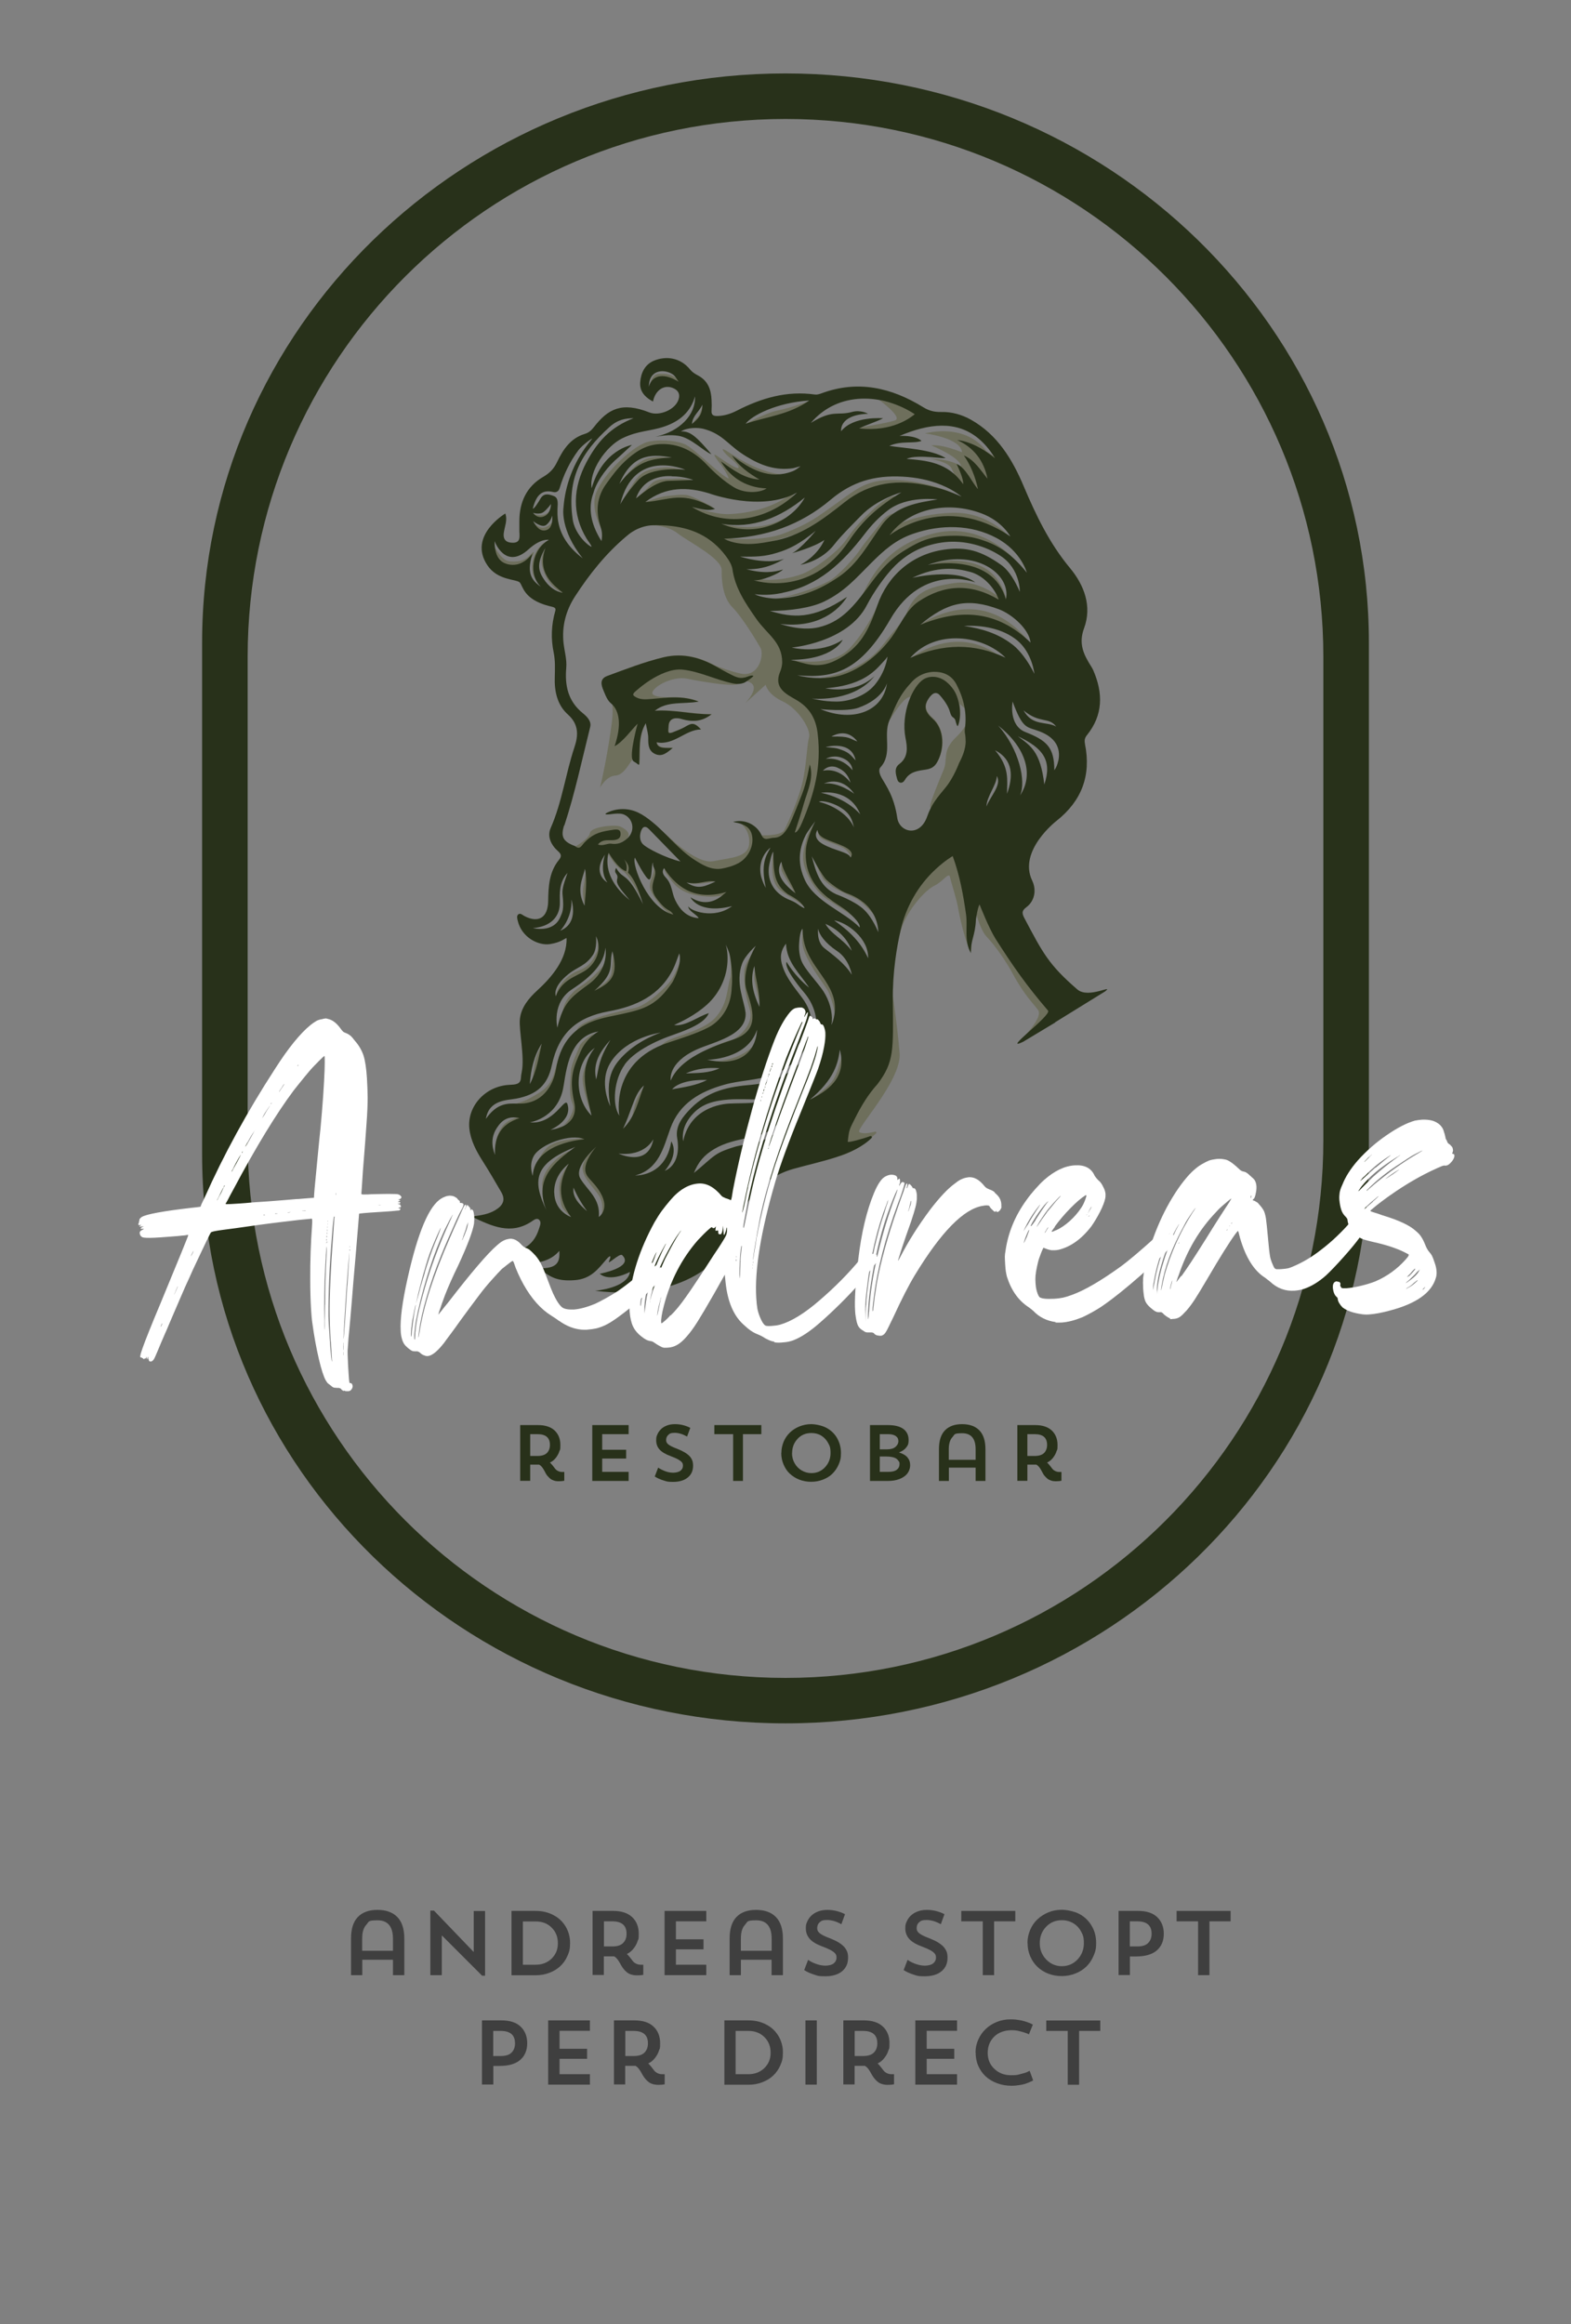 <?xml version="1.0" encoding="UTF-8"?>
<svg id="Laag_1" xmlns="http://www.w3.org/2000/svg" version="1.1" viewBox="0 0 1521.2 2250.2">
  <rect x="0" y="0" width="1521.2" height="2250.2" fill="#808080" stroke="none"/>
  <!-- Generator: Adobe Illustrator 29.6.0, SVG Export Plug-In . SVG Version: 2.1.1 Build 207)  -->
  <defs>
    <style>
      .st0 {
        fill: #3f3f3f;
      }

      .st1 {
        fill: #fff;
      }

      .st2 {
        fill: #28311a;
      }

      .st3 {
        fill: #6e6f5c;
      }
    </style>
  </defs>
  <g id="uuid-37389ebb-4d27-430b-aa7a-44c0f5ea9f13">
    <path class="st2" d="M760.6,71.1c-312,0-564.9,246.8-564.9,551.2v495.1c0,304.4,252.9,551.2,564.9,551.2s564.9-246.8,564.9-551.2v-495.1c0-304.4-252.9-551.2-564.9-551.2h0ZM1281.4,1103.8c0,287.6-233.2,520.8-520.8,520.8s-520.8-233.2-520.8-520.8v-467.8c0-287.6,233.2-520.8,520.8-520.8s520.8,233.2,520.8,520.8v467.8h0Z"/>
  </g>
  <g id="uuid-79d36afa-c290-4592-972e-bd433c4a2a60">
    <path class="st3" d="M940.4,921.1c2.6-28.2-17.6-107-17.6-107,0,0-36.3,34.7-42.5,57.2-6.2,22.5-15.1,47.8-14.5,56.1.6,8.4,2.2-20.3,10.4-36.6,8.2-16.2,21.1-29.7,28.9-33.4s13.7-13.5,14.8-8.2c1.1,5.3,6.6,22.2,7.8,29.7,1,6.2,7.2,36,12.7,42.1"/>
    <path class="st3" d="M779.4,894.1s-6,14.2,0,28.7,18.3,30,22,36.1c3.7,6.2,11.2,31.8,6.7,39.4s10.5-31.6,10.5-31.6l-13.2-26.9-26.1-45.6h0Z"/>
    <path class="st3" d="M897.5,548.4s19.8-10.9,47.3-2.2c27.4,8.7,30.2,37.9,30.2,37.9l-14.6-22.5-16.9-11.1-25.3-3.4-20.6,1.3h0Z"/>
    <path class="st3" d="M790.6,657.2s42-4.2,63.5-31.8c21.5-27.6,25.7-29.7,25.7-29.7l-12.8,25.7-27.9,25.5-21.5,10.3h-26.9,0Z"/>
    <path class="st3" d="M768.4,639.2s36.8,7.6,54.7-11.9,28.7-45,28.7-45l-1.9,26-24,27-32.7,14-24.7-3v-7.2Z"/>
    <path class="st3" d="M877.1,640.8s47-41.9,94.4-2.6c0,0-58.6-15.5-94.4,2.6Z"/>
    <path class="st3" d="M886,608.3s62.2-50.5,112.2,15.5c0,0-46.2-45-112.2-15.5Z"/>
    <path class="st3" d="M981.2,523.9s-21.3-28.7-59.4-27.4-63.6,14.8-66.6,22.3c-3,7.5,58.9-16.8,58.9-16.8l34.8,6,32.2,16Z"/>
    <path class="st3" d="M996.6,559.2s-34.2-57.7-93.4-42.5c-59.3,15.2-65.6,62.5-76.3,73.2l19.6-22.8,21.1-24.1,18.3-13.8,20.6-5.5,17.7-3.1,23.8,3.7,19.4,8.7,29.2,26.2h0Z"/>
    <path class="st3" d="M974,584s-22-23.5-49.7-19.5-39.7,9.9-47.2,31c-7.5,21.1,16.6-4.1,16.6-4.1l36.2-14.5,44.1,6.9h0Z"/>
    <path class="st3" d="M851,387.1s24.2,17.3,15.3,20.1c-8.9,2.8-38.2,7.4-38.2,7.4,0,0,14.8,4.6,24.1,4.3s43.2-21.2,43.2-21.2l-44.4-10.5h0Z"/>
    <path class="st3" d="M719.7,411.9s19.9-11.8,33.6-14.5c13.7-2.8,32.2-9.8,32.2-9.8l-7,7.6-27.4,14.9-31.3,1.8h0Z"/>
    <path class="st3" d="M653.3,443.3s-20.8-2.8-29.8,2-20.8,17.9-22.4,22.9c-1.5,5.1,11.8-9,11.8-9l15.8-10.6,24.6-5.4h0Z"/>
    <path class="st3" d="M665.9,455.9s-14.7-3.9-22-3.2c-7.3.7-18.8,1.2-25.3,8.3-6.5,7.1-15,22.7-15,22.7l17.2-17.7,15.2-6.7,18.2-1.7,11.7-1.8h0Z"/>
    <path class="st3" d="M673.8,465.7s-10.3-3-19.6-2.2-18.5-1.1-24.5,5.9c-6,7-13.5,12.7-13.5,12.7l12.6-2.7,21.1-9.1,23.8-4.6h0Z"/>
    <path class="st3" d="M623.7,486.5s15.2-5.7,22.2-6.3,13.5-1.7,19.1-.9c5.6.7,25.6,11.9,25.6,11.9,0,0-10.8-3.3-24.7-4.1-13.9-.7-42.2-.6-42.2-.6h0Z"/>
    <path class="st3" d="M667.2,490s24.8,8.4,38.7,7.8c14-.6,45.2-4,68.4-26.3l-19.5,25.3-39.7,8.3-30-2.8-18-12.3h0Z"/>
    <path class="st3" d="M698.9,506.9s27.6,8.8,53.6-1.7,28.1-20.1,28.1-20.1l-20.2,20.1-21.1,9h-32.2l-8.2-7.3Z"/>
    <path class="st3" d="M697.3,520.5s37.8,5.4,62.4-4.3,31.3-15.3,51-29.4c19.6-14.1,29.1-22.6,55.8-22.1s51.6,10.8,51.6,10.8l-40.9-5.8-33.5,5.8-21.1,10.5-18,12.6-15,12.7-63.7,19.8-28.5-10.6h0Z"/>
    <path class="st3" d="M586.4,519.2s-16.4-23.8-8.9-42.6,36.7-46.5,51.2-49.1c14.5-2.6,29.1-.1,35.2,3,10,5.2,33.3,29.6,41.8,32.9,0,0-1.5-5.6-9.6-16s-2.2-6.3-2.2-6.3c0,0,21.1,15.2,21.3,11.5.2-3.1-9.7-9.6-13.7-14.5-.8-1-1.4-1.8-1.6-2.6-1.5-4.8,25.1,20,54.8,23.5,29.7,3.5-1.4,7.9-1.4,7.9l-7.3,9.6-11.2,4.9-35.8-8.7-36.5-33.9-33.7-3.3-14.8,7-21.5,24.4-5.9,52.2h0Z"/>
    <path class="st3" d="M681.8,387.5s-3.4,13.8-6.3,16.5-6.1,7.9-6.1,7.9l11.1-2.8,1.2-21.6h0Z"/>
    <path class="st3" d="M628.7,375.5s1.4-12.5,8.2-13.3c6.8-.9,16.7.2,20.6,7.7s-13.5,0-13.5,0l-15.2,5.7Z"/>
    <path class="st3" d="M515.4,496.9s13.6,7.6,19.9-7l-2,9.7-9.4,2.7-6.2-2-2.3-3.5h0Z"/>
    <path class="st3" d="M516.3,505.1s5.5,7.8,11.7,5.4,7.5-6.3,8.7-9.5c1.1-3.2-4.7,15.4-4.7,15.4h-9.4l-6.1-11.3h0Z"/>
    <path class="st3" d="M478.6,529.2s7.3,13.4,14.1,14.2c6.8.7,14.8.5,20.8-6.2s2.5,1.1,1.5,2.3c-1,1.2-7,7.9-7,7.9l-22,3-9.3-10.6,2-10.6h0Z"/>
    <path class="st3" d="M532.7,522.5s-8.3,2.3-13.5,11.8-5.4,21.5.4,27.7c5.8,6.2,4.4.9,4.4.9l-6.2-14.5,5.6-14.5,9.4-11.5h0Z"/>
    <path class="st3" d="M529.1,529.8s-5.6,6.9-4.6,15.4c1,8.5,7.9,25.3,22,29.3,14.1,4-8.8-22.5-8.8-22.5l-8.7-22.2h0Z"/>
    <path class="st3" d="M867,496.8s-7.4.2-13.3,8.3c-5.9,8.1-16.5,20.1-20.8,26.9s-21.3,25.6-29.4,30.1c-21.3,11.7-52.1,17.9-52.1,17.9l58.8-10.3,29.9-32.2,16.3-27,10.6-13.7h0Z"/>
    <path class="st3" d="M866.8,480.4s-6.2-1.4-22.5,14c-16.3,15.4-19,19.9-26,29.6s-28.2,26.4-41,31.5c-15.6,6.2-43.1,9-51.8,1.3-8.7-7.7,8.9,16.8,33.8,10.3s46.4-19.1,46.4-19.1l25.7-28.6,35.3-39.1h0Z"/>
    <path class="st3" d="M955,436.9s-15.8-26.8-59.5-17.3c0,0,35,4.3,36,18.3,0,0-19.5-8.1-29.7-6.6,0,0,27.8,11.3,28.7,20,0,0-10.4-7.2-29.3-6.9,0,0,17,2.5,20.2,9.2,3.2,6.7,6.4,13.3,6.4,13.3l14.3,9.6,23-3.3,6.3-25.5-16.5-10.9h0Z"/>
    <path class="st3" d="M816.9,1014.2s-4.3,23.9-11.1,32.8c-6.8,8.9-26.4,21.6-26.4,21.6l27.2-4.1,18-34.7-7.6-15.6h0Z"/>
    <path class="st3" d="M568,838s-1.4,12.1-3.1,21.2,3.1,22.8,3.1,22.8l7-24.5-7-19.5Z"/>
    <path class="st3" d="M588.5,825.4s5.2,11.8,14.4,17.8c9.2,6,20.9,33.3,20.9,33.3l1.8-8-13.7-25.6-3.2-15.8-20.3-1.8Z"/>
    <path class="st3" d="M632.8,834s1.3,5.8,0,10.9c-1.3,5.1-5.2,10.7-2.8,17s13.4,22,22.5,24.6c9,2.6-6.7-18.9-6.7-18.9l-13-33.6h0Z"/>
    <path class="st3" d="M644.2,838s-1.9,4.7,1.3,8.3c3.2,3.6,7.8,14.9,23.6,19.3s35.1,3,37.9-3.2c2.8-6.1-13.8-2.4-13.8-2.4l-22.1.6-13.2-9.6-13.7-13h0Z"/>
    <path class="st3" d="M664.4,851.7s-1.4,4.9,12.2,3.9c13.6-1,21.5-3.9,21.5-3.9l-12.4-3.5-21.3,3.5Z"/>
    <path class="st3" d="M758,830s-2.2,9.5-1.1,13c1.1,3.5,14,23.7,14,23.7l3.5-8.4-16.3-28.3h0Z"/>
    <path class="st3" d="M750.6,821.2s-2.6,4.3-2.8,15.5,1.2,20.6,8.8,26.1c7.5,5.6,22.7,13.2,24.6,18.5,1.8,5.4,1.3-4.8,1.3-4.8l-9.3-7.4-8-4.6-10.4-14.2-3.6-14.7-.6-14.3h0Z"/>
    <path class="st3" d="M791.4,793.1s-9,12.2-10.2,18.2-6,16.6-1.8,29c4.2,12.4,12.2,24.2,21.2,30.2s30,18,34.7,26.1-3.7-12.2-3.7-12.2l-19.2-13.5-16-10.4-12.4-20.5v-25.7l7.5-21h0Z"/>
    <path class="st3" d="M786.3,828.7s10,21.9,11.3,23,6.3,6.5,14.7,10.5c8.5,4.1,18.3,8,23.1,12.4,4.8,4.5,15.2,14.6,16.4,18.7,1.2,4.1-2.3-15.6-2.3-15.6l-22.3-16.5-26.2-15.1-14.6-17.5h0Z"/>
    <path class="st3" d="M791.7,802.2s-.2,5.6,2.8,8.9c3,3.3,20.2,7.4,24.7,11.7s6.6,11.2,6.6,11.2l1.4-13.5-15.9-8.8-19.6-9.5h0Z"/>
    <path class="st3" d="M942.9,875.1s4.5,23.5,12.6,32c8.2,8.5,19.2,24.5,25.2,35.8,11.7,21.7,20.9,29.8,24.5,35.1,5.7,8.4-20.1,31.9-20.1,31.9l54.9-36.4-90.1-105.6-7,7.1h0Z"/>
    <path class="st3" d="M705.1,914.4s4.7,23.5,1.7,33.6-2.2,24.7-14.6,37.8c-12.3,13.1-41.5,17.6-49.2,24s-14.6,14.3-14.6,14.3c0,0,37.4-17.8,52.3-23.5,14.9-5.7,27-22.5,27-22.5l5-35.6-7.7-28.1h0Z"/>
    <path class="st3" d="M728.7,923.3s-7.5,9.2-8,16.5.2,21.8,5.2,37.2-12.5,29-18.8,30.4c-6.2,1.4-20,7.6-20,7.6l18.3-2.9,25.9-17.3,3.2-14-8.2-17.8-2-21.1,4.3-18.4h0Z"/>
    <path class="st3" d="M732.2,932s-2.6,11.7-1.6,17.3,6.7,28.1,6.7,28.1l2.2-25.7-7.2-19.8h0Z"/>
    <path class="st3" d="M688.6,1027.5s29.2,1.8,44.9-19.7l-10.3,19.7h-34.6c0,0,0,0,0,0Z"/>
    <path class="st3" d="M625.1,1049.8s-7.4,10.4-9.9,18.8-4.2,18.8-4.2,18.8l11.1-17.4,3-20.2h0Z"/>
    <path class="st3" d="M568.6,1102.4s-29.4-1-39.1,9.1c-9.6,10.1-13,22.2-13,22.2l12.2-12.3,28.7-13.2,11.2-5.8h0Z"/>
    <path class="st3" d="M551.5,1114.5s-5.8,1.3-14.5,9.4c-8.7,8.2-11.2,15.8-12,21.5s4.6,20.5,4.6,20.5l8.7-32.1,13.3-19.3h0Z"/>
    <path class="st3" d="M550.5,1127.4s-5.3,5.9-7.9,15.1,0,17.5.8,23.5,12.3,14.3,12.3,14.3l-4.1-21.5-1-31.4h0Z"/>
    <path class="st3" d="M576.4,1111.2s-13.4,11.7-12.2,21.1,10,16.6,15.8,25.4c5.8,8.9,2.2,20.2,2.2,20.2l7.7-8.6-3.6-22.2-9.8-35.9h0Z"/>
    <path class="st3" d="M863.2,954.7s5.9,39,7.9,65.2c2,26.2-43,73.6-39,76.2,3.4,2.2,10.8.7,15.3-.4,1-.2,1.6.9.9,1.6-6.5,6.1-23.6,20.7-39.1,22.7-19.8,2.6-9.3-27.4-9.3-27.4l63.4-137.8h0Z"/>
    <path class="st3" d="M578.1,902.7s2.2,16,0,19c-2.2,3-4.4,13.1-17.3,17.8-13,4.7-21.6,17-22.6,25.2s13.7-13.3,13.7-13.3l24.2-16.8,8.1-17-6-15h0Z"/>
    <path class="st3" d="M588.5,914.4s1,14.5-4.8,21.3c-5.8,6.8-14.8,15.3-21.4,19.2-6.5,3.9-15,12.3-17.1,22.5s2.8,5.6,2.8,5.6l27-31.5,13.5-17v-20.3c0,0,0,0,0,0Z"/>
    <path class="st3" d="M593.8,920.6s0,8.9-.9,14.3.2,7.9-3.5,13c-3.7,5-14.3,11.1-14.3,11.1l8.1,3.9,12.6-11.1,5.7-20-7.6-11.1Z"/>
    <path class="st3" d="M661.7,923.3s-7.2,19.6-12,26c-4.8,6.4-22.7,24.2-35.8,26.9-13.1,2.7-49.5,10.7-54.8,19.9-5.3,9.2,15.7-2.4,15.7-2.4l51.4-14,29.2-18.2,6.4-38.2Z"/>
    <path class="st3" d="M489.7,1069.9s12.1-.2,23.5-6.7c11.5-6.5,19.8-10.1,24.2-26.8,4.4-16.7,5.8-13.5,5.8-13.5l-6.8,31.8-18.4,14.9-28.3.3h0Z"/>
    <path class="st3" d="M525.1,1009.8s-5.6,11.6-6.9,18.6c-1.3,7-2.5,16.7-2.5,16.7l5.5-9,3.9-26.3h0Z"/>
    <path class="st3" d="M507,1081.5s-15.2-.6-22.5,12c-7.3,12.6-4.5,27.9-4.5,27.9l26.9-40h0Z"/>
    <path class="st3" d="M575,1000.6s-12,7.1-13.9,12.5c-1.9,5.5-7.9,16.5-8.4,24.7s-1.5,18.7,0,25.6,4.9,7.3-.8,18.5-21.2,14.9-21.2,14.9l27.4-13.4,2.6-13.7-4.3-19.9,4.7-29.6,13.9-19.5h0Z"/>
    <path class="st3" d="M576,1016.3s-12.7,16.2-11.8,29.9,10.1,37,10.1,37l1.7-67h0Z"/>
    <path class="st3" d="M939.2,689.7s.8,10.4-13.3,23.9c-14.1,13.5-7.8,21.2-12.2,31.8-4.5,10.6-13.2,32-13,35.1.2,3.1,4.8,13.9,19.3-3,14.5-17,23.9-94.3,16.9-89.5"/>
    <path class="st3" d="M881.7,675s26.3-16,32.3-8.3c5.9,7.7,32.3,30.4,30.8,25s-18-52.2-31.5-48c-13.5,4.1-40.2,17-45.6,27.8s-6,25.6-6,25.6c0,0,13.4-23.6,20.1-22.1h0Z"/>
    <path class="st3" d="M901.6,673.3c-1.7,1.9-2.9,3.8-3.8,5.6-2.5,5.5-1,10.6,5.3,16.1,12.3,10.7,11.6,30.1,4.8,42.3-2.3,4.2-5.4,6.5-10.8,7.3-7.5,1.1-15.8,1.9-20.5,10-2.3,4-6.3,3.6-7.5-.8-1.3-4.8-3.1-10.6,2-14.4,9.2-6.9,7.8-16.8,6.1-25.4-4.6-23.5,6.6-50.2,17.7-56.9,1.4-.9,3.1-1.5,4.7-1.9,6.1-1.3,12.4.5,17.2,4.5,2.8,2.3,5.2,5,7.2,8,5.9,9.1,7.9,25.3,3.8,34.9-1.2-.3-2.1-5.6-2.6-6.5-1.7-2.9-3.2-.9-5.1-7.7-2.2-8-10.2-16.3-10.2-16.3,0,0-3.7-4.2-8.2,1.1h0Z"/>
    <path class="st3" d="M585.8,664.7s10.1,5.9,6.7,34.3c-3.5,28.4-10.6,61.2-11.5,63.3-.9,2.2,5.4-10.8,14.6-11.3s14.2-13.4,19.2-18.8c5-5.4,3.4-20,3.4-20l2-20.4-17.4-17.6-17-9.5h0Z"/>
    <path class="st3" d="M652.9,675s-24.3,1.5-20.9-5.4c3.4-6.9,21.3-15,33.1-12.5s66.8,12.2,44.2,0c-22.6-12.2-67.2-13.4-67.2-13.4l-34,20.9,5.6,14.3,18.1,3,20.9-6.9h0Z"/>
    <path class="st3" d="M644.2,807.1s29.5,30.2,46.7,26.7,33.3-3.6,34.5-16.7c1.2-13.1-7.9-19.5-7.9-19.5,0,0,19.3,3.3,18.3,15.3-1,11.9-21,32.1-21,32.1l-39-1.8-22.9-22.6-8.7-13.3h0Z"/>
    <path class="st3" d="M557.3,819.4s13-7,14-13,24.6-8.3,29.3-6.1c4.8,2.2,16.7,9.2-1.9,16.5s-23.7,6.1-30.8,7.5c-7.1,1.4-14.8,1.6-10.7-5h0Z"/>
    <path class="st3" d="M632,508.4s15.1.7,24.3,8.1c9.2,7.4,42.7,24.1,42.5,35.5-.2,11.4,1.5,27.2,10.5,36.1,9,8.9,23.5,32.8,27.1,39.2s-1.2,28.7-19.1,24.9c-17.9-3.8-43.6-15.4-43.6-15.4,0,0,27.5,18.3,35.6,20.4,8.1,2.1,33.4-.3,12.6,23.4l19.5-17.6s1.6,9.2,16.5,16.1c14.8,6.9,27.5,26.8,25.5,34.7-2.1,7.8-2,20.7-5.4,39.2-3.4,18.5-15.5,45-18.5,50.5-3,5.5-17.2,5.3-21.7,5.3-4.5,0,8.7,14.1,8.7,14.1l35.2-24.2,11.4-36.2,5.1-64.2-35.5-33.7v-35.5l-33-41.3-14.7-39-21.9-29.4-56.8-18.8-4.4,8h0Z"/>
    <path class="st3" d="M613,735.9c.9,1.4,2.8,1.8,5.5,4.1.3.3.8,0,.8-.3.9-13.8-1.2-27.1,6.4-39.8,1,5.8,2.5,10.3,2.4,14.8-.1,6.6.5,12.6,7.3,15.3,6.5,2.6,11-1.8,16.3-6-5.1-.5-14.6,1.5-15.6-5.6,16.7,3.4,28.2-12.5,43-12.3-7-7.5-9.3-6-16.1-2.1-2.4,1.4-8.8,4-11.5,5-5.2,1.8-4-.9-3.8-6.1.3-8.5,7.9-8.4,12.4-7,12.6,3.7,21.2,1.7,29.2-4.5-18.5.2-36.4-4.7-54.9-3.4,12.1-9.8,27.6-6.2,42.4-8.9-15.4-6.1-30.5-3.8-45-2.6-5.2.4-10.6,1.1-15.5-1.6-3-1.7-4.1-2.7-.5-5.8,8.7-7.6,18-14.1,28.7-18.2,5.4-2,11-3.4,17.4-2.7,16.7,2,31.6,9.8,47.8,13.2,2.5.5,4.8.8,6.9.5,1.2-.1,2.4-.4,3.6-.8.3-.1.7-.3,1-.4,1.7-.8,7.2-4.5,8.7-6.3-1.3-1.8-7,1.4-8.7,1.4-5.2,1.4-9.6-1.2-13.9-3.3-3.9-2-7.8-4.1-11.6-6.3-16.5-9.6-33.6-14.5-52.7-10-18.7,4.5-36.6,11.5-54.5,18.1-7.5,2.7-5.9,8.7-3.8,13.7,2,4.7,3.8,10.2,8.1,13.4,7.3,6.7,9.9,20,2.8,40.9,8.2-4.3,16.2-15.8,22.2-21.8,0,0-8.3,29.8-4.7,35.4h0Z"/>
    <path class="st2" d="M901.2,673.7c-1.7,1.9-2.9,3.8-3.8,5.7-2.5,5.5-1,10.6,5.3,16.1,12.3,10.7,11.6,30.1,4.8,42.3-2.3,4.2-5.4,6.5-10.8,7.3-7.5,1.1-15.8,1.9-20.5,10-2.3,4-6.3,3.6-7.5-.8-1.3-4.8-3.1-10.6,2-14.4,9.2-6.9,7.8-16.8,6.1-25.4-4.6-23.5,6.6-50.2,17.7-56.9,1.4-.9,3.1-1.5,4.7-1.9,6.1-1.3,12.4.5,17.2,4.5,2.8,2.3,5.2,5,7.2,8,5.9,9.1,7.9,25.3,3.8,34.9-1.2-.3-2.1-5.6-2.6-6.5-1.7-2.9-3.2-.9-5.1-7.7-2.2-8-10.2-16.3-10.2-16.3,0,0-3.7-4.2-8.2,1.1h0Z"/>
    <path class="st2" d="M612.6,736.2c.9,1.4,2.8,1.8,5.5,4.1.3.3.8,0,.8-.3.9-13.8-1.2-27.1,6.4-39.8,1,5.8,2.5,10.3,2.4,14.8-.1,6.6.5,12.6,7.3,15.3,6.5,2.6,11-1.8,16.3-6-5.1-.5-14.6,1.5-15.6-5.6,16.7,3.4,28.2-12.5,43-12.4-7-7.5-9.3-6-16.1-2.1-2.4,1.4-8.8,4-11.5,5-5.2,1.8-4-.9-3.8-6.1.3-8.5,7.9-8.4,12.4-7,12.6,3.7,21.2,1.7,29.2-4.5-18.5.2-36.4-4.7-54.9-3.4,12.1-9.8,27.7-6.2,42.4-8.9-15.4-6.1-30.5-3.8-45-2.6-5.2.4-10.6,1.1-15.5-1.6-3-1.7-4.1-2.7-.5-5.8,8.7-7.6,18-14.1,28.7-18.2,5.4-2,11-3.4,17.4-2.7,16.7,2,31.6,9.8,47.8,13.2,2.5.5,4.8.8,6.9.5,1.2-.1,2.4-.4,3.6-.8.3-.1.7-.3,1-.4,1.7-.8,7.2-4.5,8.7-6.3-1.3-1.8-7,1.4-8.7,1.4-5.2,1.4-9.6-1.2-13.9-3.3-3.9-2-7.8-4.1-11.6-6.3-16.5-9.6-33.6-14.5-52.7-10-18.8,4.5-36.6,11.5-54.6,18.1-7.5,2.7-5.9,8.7-3.8,13.7,2,4.7,3.8,10.2,8.1,13.4,7.3,6.7,9.9,20,2.8,40.9,8.2-4.3,16.2-15.8,22.3-21.8,0,0-8.3,29.8-4.7,35.4h0Z"/>
    <path class="st2" d="M1021.7,989.8l48.4-29.9c9.1-7.5-16,7.4-26.8-1.8-28.1-24.2-33.8-36-51-68.4-2.5-4.7-3.6-7.5,1.5-11.3,3.5-2.6,5.7-5.9,6.9-9.5,1.8-5.3,1.2-11.2-1.2-16.2-14-29,23.5-57.9,23.5-57.9,24.4-19.3,33.7-43.9,27.6-74.3-.6-3.1-.5-5.8,1.8-8.6,15.8-19.5,15.8-40.7,6.3-62.7-.6-1.4-1.3-2.7-2.1-3.9-7.5-11.8-12.4-22.2-6.9-37,7.9-21.4.1-41.8-13.7-58.4-19.8-23.8-32.8-50.9-44.7-79-11-26.1-25.5-50.1-51.1-64.5-8.7-4.9-18.7-7.8-29-7.5-6.3.1-11.6-1.1-17.2-4.6-30.8-19-63.4-26.6-98.7-13.4-2,.7-4.2,1.4-6.2,1.1-27.3-3.9-52.1,3.5-76,15.8-5.7,2.9-12,4.9-18.7,5-4,0-5.7-1.2-5.4-5.3.2-3.4.2-6.8,0-10.2-.4-10.1-3.5-18.7-13.2-23.8-2.7-1.4-5.5-3.2-7.4-5.5-9.5-11.9-23.5-13.6-35.1-8.8-8.9,3.7-12.7,11.8-13.4,20.9-.6,8,3.5,13.9,12.4,18.7,2.2-11.3,11.1-17,20-12.8,4.7,2.2,6.3,5.8,4.8,10.6-3,10-18.5,16.6-28.4,12.7-26.9-10.6-40.1-3.2-53.6,14.2-2.6,3.3-5,5.5-9.1,6.7-13.6,4.2-20.8,15.1-26.5,27-3,6.4-7,10.7-13.3,14.4-16.3,9.3-23.3,24.6-23.3,43.2s0,7.5.1,11.2c.2,4.6.5,9.2-5.8,9.5-6.1.2-10.3-2.2-9.4-9.4.9-6.5,3.8-12.4,1.5-18.9,0,0-36.6,21.6-17.3,50.2,9.8,14.6,27.4,13.2,31.1,16.4,3.3,2.9,3.2,16.4,28.3,22.9,4.8,1.2,7.3,1.4,6.3,4.8-3.9,13.5-4.4,26.9-1.5,40.7,1.5,7.5,1.2,15.4,1,23.2-.5,13.9,2.3,27.1,12.7,36.4,10.7,9.6,10.2,20.3,6.3,31.8-8.6,25.8-11.9,53-23,78.2-3.6,8.2.5,16.5,7.2,22.4,3.3,2.9,3.5,5.1.8,8.4-9.5,11.7-10.2,25.8-10.4,39.9-.2,15.8-9.3,21.7-23.1,14.4-1.8-1-3.8-3.1-5.8-1.6-1.8,1.4-1.1,4-.6,6.1,3.8,16.4,20.2,24.5,31.4,22.7,11-1.8,13.9-5.5,15.9-5.8.7,20.5-14.8,38.3-28.4,50.7-8.4,7.7-15.6,16.5-16.8,27.8-1.1,10.5,4.8,36.4,1.8,51.2-.4,1.9-.7,3.9-.8,5.9-.4,6.2-5.6,6.2-11.2,6.5-23.1,1.1-41.1,20.7-38.7,42.5,1.3,11.4,6.6,21.5,12.8,31.2,6.3,9.9,12.2,20,18.1,30.2,4.5,7.8,1.3,13.1-5.8,17.4-6.5,3.9-13.6,5-22.9,6.2,19.9,9.6,37.8,17.8,57.6,5.1,2.5-1.6,5.5-4.4,8-1.7,2.1,2.3.4,5.9-.5,8.8-5.5,17.5-19,22.9-36.2,22.7,12.5,12.3,42,15.1,56-1.7.8,11.5-2.5,17.1-19.2,16.9,10.9,9.6,18.6,12.6,34,11.5,15.8-1.1,22.9-11,30.6-20,5.9-6.8,3.8-.6,3.1.8-3.5,6.6,9.8-7.6,12.4-5,12,11.8-21.8,18-21.8,18,10.4,8.7,29.3-1.8,29.3-1.8-1.2,9.2-13.7,16-33.7,18.3,83,9.9,129.8-26.2,140.9-72.3,1.4-5.8,15.6-35.8,50.9-45.7,28.1-7.9,58-12.6,75.8-29.9.9-.9,0-2.3-1.2-1.9-7.1,2.7-22,6.7-21.8,5.4,1.2-12.1,1.9-12.3,7.3-23.1,5.8-11.7,12.8-23.1,21.7-32.9,15.9-21.2,15.1-32.4,14.6-80.6-.3-27.5,3.9-52,7.5-67.9,5.2-22.7,16.8-43.4,33.9-59.2,9.3-8.7,16.6-12.8,16.6-12.8,6.9,18.9,10.2,37.4,12.9,56.3,1.8,12.5-2.2,25.9,4.8,37.7-.5-12.8,4.1-16.3,4.8-32.6,0,0,1.5-11.2,3.5-14.6,0,0,8.9,22.8,15.5,33.3,17.6,27.5,29.7,44.8,50.8,69.5,3.8,4.5-45.9,40.7-24.1,30.2.2-.1,30.8-18.5,31.1-18.7h0ZM628.3,374.5c0-15.8,12.9-17.1,20.9-13.3,4,1.9,4.7,3.7,7.9,8.4-15.4-9.4-26-5.8-28.8,4.9h0ZM1011.2,759.6c-3.7-32.2-13.5-37.6-25.6-46.7,24.3,11.3,33.5,23.4,25.6,46.7h0ZM1024.7,736.7c-.7,3.4-2,6.6-3.8,9.1,0-22.4-7.5-28.9-28-37-16.6-6.5-12.4-29.5-12.4-29.5,10.1,27.4,13.7,24.1,26,28.8,15.3,5.8,20.9,15.9,18.3,28.5h0ZM1022.7,703.5c-9.3-5.4-23,0-31.6-15.7,15.8,13.2,24.4,6,31.6,15.7ZM979.8,623.7c-13.5-10.4-29.4-15.2-46.4-17.6,17.4-1.1,37.5,2.4,51.5,13.9,14.7,12.1,16.7,32.4,16.7,32.4-10.9-21.7-21.8-28.7-21.8-28.7h0ZM891,605c26.1-22,45.9-26.4,76.2-15.1,12.1,4.5,29.2,18.8,30.7,32.3-32.4-31.5-68.4-33.1-106.9-17.2h0ZM792.8,776.4c1.8-1.2,5.8-.5,9.6.5,5.5,1.5,10.8,4.1,15.3,7.6,4.7,3.8,7.2,7.8,9.2,16.6-9.1-19.6-34.1-24.8-34.1-24.8h0ZM823.6,830.3c-1.5-5.2-15.7-6.7-26.8-13s-5.2-13.7-5.2-13.7c.9,8.6,12.6,10,25,15.7,12.4,5.8,7,10.9,7,10.9h0ZM795,767.6s27.6-5,38,20.9c0,0-12.1-15.4-38-20.9ZM828.5,736.2c-5.9-6.3-6.8-8-16.7-11.2-4.7-1.5-14-1.3-11.7-1.8,0,0,24.3-6.8,28.4,13ZM805,713.2c9.2-5.3,18.4-4.2,25.2,4.7-8.2-2.7-6.6-5.2-25.2-4.7ZM813.9,733.3c6.6,2,11.1,6.4,11.6,12.5-11.2-13.9-25.9-11-25.9-11,0,0,6-4,14.3-1.5h0ZM827.2,768.6s-15.2-11.8-29.3-9.9c0,0,16.2-8.6,29.3,9.9ZM810.9,743.3c5.8,2.4,10.2,6.3,12.7,14.5-12.3-15.9-26.8-11.5-26.8-11.5,0,0,5.2-6.7,14.1-3.1h0ZM794.4,686.6s25.3,2.7,36.7-1.3c24.2-8.6,27.8-23.9,27.8-23.9-3.5,26.7-32.2,38.6-64.5,25.2h0ZM846.1,664.1c-7.5,8.7-22.2,15.1-36,15.2-13,0-21-2.5-24-2.9,5.1.4,41.5,2.5,60.7-21.8-19.5,18.4-47.6,11.8-47.6,11.8,10-.8,22.5-2.5,34.7-8.4,6.8-3.3,12.9-8,18-13.6l5.7-6.2h0c.6-.8,1.2-1.7,1.8-2.5,0,0-1.5,14.9-13.3,28.5h0ZM812.6,654.3c-10.7,2.9-26.4,3.3-40.5-.5,36.1,3.4,61.1-4.3,89.9-54.1,32-55.5,82.4-35.8,82.4-35.8-18.9-14.5-61-4.4-61-4.4,24.5-11.8,42.6-9.5,56.3-5.7,11.8,3.3,22.8,14.2,27.4,26.8-27.4-16.2-53.2-14.6-77.8,1.9-11.9,8-17.6,23-25.9,34.4-14.4,19.6-33.2,32.6-50.8,37.4h0ZM766.5,627s54.1-4.6,72.9-41.1c6.2-12.1,17.8-28.9,27.6-38.5,13.4-13.1,29.2-20.4,48-22.5,18.9-2,39,3.5,54.1,13.5,19,12.6,18.4,34.6,18.4,34.6-4.2-9.7-10.2-20.5-18.2-26.1-19.1-13.5-33.8-17.9-55.3-14.7-31.2,4.6-54.4,25.2-64.4,53.7-8.6,24.6-16.5,41.6-40.4,53.5-18.4,9.2-30.7,2.2-43.5-.5,41.9-.3,50.3-19.5,50.3-19.5-22.2,14.8-49.7,7.5-49.7,7.5h0ZM974,580.4c-13-46.6-75.6-33.4-75.6-33.4,46-17.2,81.1,9,75.6,33.4h0ZM994.3,554.5c-17.5-21.8-32.1-28-43.8-31.8-8.5-2.8-17.4-4.1-26.4-4-21.6.1-31.9,4-49.3,14.9-16,10-25.2,22.4-35.9,37-14.4,19.4-26.1,31.9-46,36.7-6.7,1.6-18.9,2.8-37.5-3.2,37.5,4.5,57.1-13.8,64.8-26.2-33.4,22.6-53.2,20.1-74.7,13.6,19.3,0,40.1-3,52.6-9.1,19.8-9.7,30.1-21.9,45.5-37.3,12.3-12.3,23.6-22.4,40.3-28.2.2,0,.4-.1.6-.2,26.5-9.1,55.8-9,80.4,4.2,24,12.8,29.4,33.6,29.4,33.6h0ZM721.4,551s9.3,1,20.5-2.2c9-2.5,17.2-7.6,17.2-7.6-17.6,6-42.4-2.3-42.4-2.3,15.3.3,24,0,35.8-3.7,11.6-3.5,21.8-8.5,37.4-21.3,0,0-14.2,17.5-22.8,21.7,0,0,21.1-5.7,31.1-12.8,0,0-5.3,14.3-23.1,24.1,0,0,20.4-3.2,33.2-20.3,5.7-7.6,25.2-27,25.2-27,15.6-16.5,39.3-22.9,39.3-22.9-21,12.8-36.9,26.2-50.8,47.1-37.6,56.4-92.2,38-92.2,38,7.3,1,25.2-6.7,28.4-10.4-8.6,2.6-19.1,4.3-36.6-.6h0ZM625,486c20.1-15.2,40.9-14.6,61.7-8.3,0,0,50.3,18.6,85.1-.8-26.5,25.7-66.5,35.3-101.8,14,10.1,2.4,16.3,4,22.4,1.8-31.6-18.3-43.7-8.4-67.4-6.6h0ZM663.5,454.9s-32.9-4-45.7,10.1c-12.5,13.8-17.2,23.3-17.2,23.3,13.2-55.2,62.8-33.5,62.8-33.5h0ZM599.7,468.5c12-27.6,29-29.7,50.9-25.5-19.7,1-33.8,3.1-50.9,25.5ZM650.5,461.2c11.5-.1,20.8,3.5,20.8,3.5,0,0-14.8.7-24.2.9-13.8.2-31.7,18.2-31.2,16.7,8.5-24.4,34.7-21.2,34.7-21.2h0ZM779.3,481.7c-12.8,23.5-48,39.8-80.8,25.4,30,5.3,57.3-6.1,80.8-25.4ZM804.5,483.7c20.5-17.2,42-23.7,69.6-22.2,12.8.7,25.4,3.1,37.3,8,6.8,2.8,12.5,5.8,19.8,11.4-13.5-6-20.8-8.1-31.3-10.5-29.8-6.6-57.3-3.8-82.1,15.9-21.2,16.9-42.8,33.2-70.7,37.8-6.6,1.1-29.2,6.5-46-2.5,40.5-1.2,74.1-13.2,103.4-37.9h0ZM757.6,574c35-7,58-28.8,79.5-56.8,6.8-8.9,13.9-16.4,22.8-23.2,19-14.5,47.9-10.4,47.9-10.4-18,2.9-40.3,5.8-54.1,25-12.8,17.8-22.8,37.2-41.5,49.9-19.1,13-37.2,20.2-60,21-4.5.2-15.5-1-21.5-4.2,11.1,1.5,20.2.1,26.9-1.2h0ZM978.3,519.4c-64-43.7-117-1.1-117-1.1,18.5-25.4,55.4-33.8,89.1-21.2,20.1,7.5,27.9,22.3,27.9,22.3h0ZM947,424.2c5.9,4.8,11.5,11.2,16.5,19.5-20.6-17-36.5-17.6-36.5-17.6,16.3,7.5,25.7,20.2,29.2,37.4-6.9-8.4-12.5-18.1-22.9-22.5,6.4,9.1,10.9,20,13.7,32.6-6.1-6.8-11.6-20.5-20.7-24.4,2,4.3,6.9,14.9,6.3,19.6-14.8-21.4-35.7-22.9-54.7-24.5,10-5,40.6.9,37.2-1.1-13.7-8.2-38.6-9.1-54-11.5,11.7-5.2,23.2-1.9,31.2-4.8-6.6-5.9-21.3-4.8-21.3-4.8,28.4-12.1,54.8-15.1,76,2.1h0ZM885.6,401.2c-3.6,2.8-21.1,17.2-53.7,13.6,6.7-3.4,16.3-6.2,23.2-9.8,0,0-28.8-2.5-40.6,12.5,0,0-2.6-15.8,26-16.9,0,0-7-4.1-15.6-1.7-14.3,3.9-18.1-2.8-39.8,10.6,26.9-31.5,70.3-28.3,100.6-8.5h0ZM783.6,387.8c-19.9,14-41.7,15.6-61.6,22.5,5.9-8,30.1-20.5,61.6-22.5ZM680.1,391.9c.2,9.3-4,13.7-10.1,18.6.7-8.1,6.7-11.4,10.1-18.6ZM643.5,412.9c14.5-5,25.1-13.8,29.5-29.1.7,17.8-14.5,33.8-38.2,39.1,5.6-.9,13.2-2.4,22.3-.9,12.2,2,24.4,15.1,31.8,17.8-14.5-16.9-20.3-22.5-29.6-22.1,6.6-4,16.5-3.8,21.7-2.5,17.2,4.4,23.2,14.1,35.5,22.7,1.9,1.4,3.9,2.6,5.9,3.9,13.8,8.6,28.6,14.2,45.8,11.5,2.3-.6,4.6-1.2,7-1.9-3.6,2.8-5.6,4.1-8,5-22.6,8.4-40.5-1.9-58.4-15.4,6.7,10.7,16.3,17.2,26.6,23.3-14.8-.8-25.9-9.7-37.4-17.6,8.4,14,22.4,25.3,44.3,26.2-6.3,4.3-20.9,5.4-31.8-1.2-9.5-5.8-18.7-14-26.1-21.8-12.4-13-26.9-20.8-45.6-19.9-14.1.7-24.5,8-33.9,16.9-6.9,6.5-12.8,14.4-18.3,22.2-8.7,12.4-9.9,26.1-5.2,40.4,1.3,4.1,2.2,8.2,1,14.4-8.8-13.9-13.1-28.7-8.8-43.6.3-1.1.8-2.2,1.1-3.3,1.8-6.7,6-13.6,10-19.1,4.1-5.6,8.9-10.7,14.2-15.1l13-12s-28.2,4.4-39,41.9c-2.9-16.2,13.7-40.6,29.8-48.4,15.8-7.6,26.6-6.5,40.8-11.4h0ZM590.1,413.5c8.3-7.5,15.9-8.5,23.4-8.6-22.6,8.8-35,22.7-45.7,42.8-12.9,24.3-14.3,49.9.2,73.8,1,1.7,4.8,6.5,4.8,8-5.4-2.4-16.5-13.7-18.3-26.9-5.5-39,7.7-63.8,35.6-89.1h0ZM535.6,476.4c3.7.9,5.6-1.5,6.2-3.5,4-13.3,9.8-25.6,18.2-36.9,4.1-5.5,15-13,13.2-11-.6.7-2.3,2.9-4.2,5.4-13.6,17.8-21.8,39.1-23.4,61.4,0,0-3.6,21.1,18.7,48.8-16.3-12.2-22.8-25.9-24.2-38.4-.3-2.9-.4-5.9-.3-9,0-4.1,1.6-11-3.5-12.9-5.2-2-9.9-3.1-13.2,2.9-.8,1.4-5.6,9.6-7.2,9.3,3.2-12.7,8.6-18.9,19.8-16.1h0ZM529,508.2c4.5-3.6,5.7-9,5.7-9,0,0,1.4,11.4-5.2,13.9-5.7,2.2-10.2-2.4-13.3-8.6,0,0,8.4,7.2,12.8,3.7h0ZM516.2,496.6s6.5,2,10.2-.9,7.1-7.7,7.1-7.7c0,0,.2,9-6.6,11.9s-10.7-3.3-10.7-3.3h0ZM515.3,536.2c-13.3,17.4-28,8.4-28,8.4-8.5-4.7-8.4-17.6-8.4-20.7,0,0,10.2,28.7,33.1,7.8,11.8-10.7,19.5-9,19.5-9-17,9.5-19.8,34.5-7.7,45.4-13.2-8.5-11.9-18.5-8.4-32h0ZM545,573.9c-6.8-.8-13.7-5.9-18.4-13.1-1.6-2.4-3.1-5-3.9-7.9-2.1-7.4,1.3-15.3,5.4-22.4-1.4,4-2.1,7.6-2.3,11-.9,14.6,8.2,23.9,19.2,32.4h0ZM546.4,799.4c10.3-31.3,17.1-63.6,25.1-95.6,1.4-5.7-3.4-10.2-7.2-13.3-14.3-11.6-17.5-26.7-16-43.9.7-8-1.7-15.9-2.6-23.8-1.8-16.4,2.2-31.7,11.2-45.5,14-21.6,30-41.6,49.8-58.2.9-.8,1.8-1.5,2.7-2.2,1.8-1.4,3.8-2.6,5.8-3.7,0,0,0,0,0,0,5-2.6,10.4-4.3,16.4-4.6h0c24.3-.7,46.1,4.2,62.8,20.2,3.9,3.7,7.5,8,10.8,12.9,1.8,2.8,3.5,6.1,4,9.3,2.6,18.5,12.7,33.2,23,48,10.5,15.2,25.1,22.4,25.2,42.1,0,4.5-1.9,9.2-2.1,9.5-6.3,15.4,5.7,21.3,15.3,26.8,13.2,7.5,19.4,18.3,21.1,32.5,4,33.1-3.5,58.9-14.8,85.9-.6,1.4-4.4,10.7-7.3,10.2,2.9-9.2,6.1-18.2,8.6-27.4.9-3.1,1.9-6.3,3-9.4.3-1,.7-2.1,1-3.1.3-1.1.7-2.2,1-3.3.5-1.7.9-3.4,1.3-5.1,1.2-5.7,1.5-11.5-.4-17.6-.7,3.3-1.3,6.5-2,9.8-1.5,6.7-3.2,13.3-5.7,19.6,0,0-10,25.7-12.6,30.2-4,7-7.6,11.3-14.7,11.5-4.7.1-8.8,3.5-11.6-2.3-.2-.4-.4-.8-.6-1.3-5.1-9.7-16.4-14.7-27-11.8,0,0-.1,0-.2,0,6.5,1.3,13.2,2.7,16.6,8.2.8,1.3,1.4,2.8,1.8,4.5,2.3,10.4-3.6,22.2-13.2,27.3-5.1,2.7-10.7,4.3-16.4,5.3-10,1.4-18-3.5-25.9-8.5-15.5-9.9-26.5-24.9-40.6-36.4-4.7-3.9-9.3-7.2-14.2-9.5-9.3-4.4-20.2-4.4-29.6,0-1.6.8-2.5,1.4-1.6,1.7,2.7,1,13.4-2.6,18.8.9,0,0,4.5,2,6.3,7.6,1.7,5.2,0,11-4.1,14.7-2.8,2.6-6.1,4.5-9.4,5.2-1.4.3-2.8.4-4.4.3-.5,0-1.1,0-1.6-.2-4.3-.6-8.1,2.6-13.2.8,3.9-5,9-4,13.6-4.2,4.4-.1,8.4-1,8.3-6.1,0-5.6-5-4.3-10.3-3.5-11.2,1.7-17.6,4.3-25.1,12.3-2.3,2.5-4.1,7-8.7,3-12-4.4-14-9.4-10.5-20.3h0ZM802.1,869.4c7,5.5,9.6,6.5,16.8,11.7,2.1,1.5,14.9,12.4,13.5,16.9-14.8-15.2-43.3-25-53-45.9-7-15.2-6.3-29.1.5-43,1.6-3.6,9.5-13.9,9.5-13.9,0,0-8.3,16.2-9.1,27.7-1.3,19.7,6.5,34.8,21.7,46.5h0ZM805.6,986.1c-.3-10.8-4.2-21.2-10.7-29.7-4.1-5.4-8.5-10.5-12.6-15.9-4.6-6.1-6.7-9.9-7.8-15.6-.8-3.8-1-7.7-.7-11.6.3-4.9,1.1-12,3.3-14.1,0,0,.2,7.5,1.5,13.1,2.6,11.6,9.1,20.6,15.5,29.8,6.9,9.9,13.8,19.8,14.3,32.1.5,12.3-4.4,20.8-3.2,16.8.3-1,.4-2.8.3-4.9h0ZM741.5,859.6c-1.6-2.7-3-6-4.1-9.5-3.1-10-.4-21,7.2-28.2.8-.8,1.3-1.2,1.5-1.2-4.6,8.3-9.6,15.6-4.6,38.8h0ZM745,836.7c.2-.7,2-10.3,3.7-12,.6,19,0,31,14.4,41.2,15.2,7.9,15.9,13.5,15.9,13.5-1.7-.6-4.2-2.2-6.2-3.7-2.3-1.7-4.8-3-7.5-4.1-17.1-6.5-23.2-20.7-20.3-34.9ZM756.6,834.3c2,10.6,8.9,19.1,13.8,30.7-13.4-10.2-19.9-20-13.8-30.7ZM676.4,889c-11.5-.9-18.2-8.4-22.6-17.5-3.3-6.9-3-15-8.5-21.1-2.1-2.3-5.3-5.7-2.3-9.8h0s0-.1,0-.1h0s0,0,0,0c0,0,0,0,0,0,3.5,5.6,7.4,10.3,11.7,14.1,11.7,10.6,26.2,14.3,43.8,10.3,1.6-.4,3.2-.8,4.9-1.3-.8.8-1.7,1.4-2.5,2.1-7.3,6.6-18.2,12-32.3,3.1,0,0,7.5,16.8,40.3,8.5-17.5,13.3-40.7,4.5-42.3.3-.8,3.9,8.4,8.1,9.8,11.2h0ZM596.7,846.1c1.5,1.7,1.3,3.6,1,4.7-.2.7-.3,1.5-.3,2.2,0,4.2,4.7,9.4,12.3,18.5-29.1-23.5-20.3-45.8-20.3-45.8,0,0,8.8,15.5,17,17.9v-.5c.9-3.4.3-7.1-1.5-10.1-.5-.8-.8-1.2-.8-1.2,4.5,5.2,5.6,7.5,4,13.1,7.1,6.8,11.5,20.8,14.5,30.5-16.2-33.3-19-22.5-25.9-35,0,0-2.4,2.8,0,5.6h0ZM588.1,854.4s-15.2-8-2.3-26.9c0,0-5.7,16,2.3,26.9ZM586.2,917.6s4.3,20.4-16.1,35.3c-17.5,12.8-24.8,18.1-30.4,42.1,0,0-5.9-24.1,14.3-37.2,20.4-13.3,31.1-25.9,32.2-40.2h0ZM593,921c6.2,23.6-1.3,30.6-17.5,38.3,21.5-18.8,13.5-24.5,17.5-38.3ZM614.7,830.3s11.4,22.7,14.2,21.2c2.7-1.5,1.8-14,3.2-15.9,1.4-2-1.2.5,1.3,5,4.7,8.4-7.3,16.3,2,28.8,10.9,14.6,12.3,9.7,16.6,16.1-24.7-5.7-40.3-48.2-37.3-55h0ZM622.9,801.1c2.3-1.3,4.2.4,5.7,1.9,9.9,10.1,19.7,20.2,30.3,31.1-13.8-3.2-33.3-13-36.8-17.2-4.6-5.5-1.3-14.6.8-15.7h0ZM664.8,854.4c12,2.8,18.7-2.7,28-.8-8.9,3.7-16.2,8.8-28,.8ZM721.8,980c-.9-10.2-10.1-28.5-3.2-47.1,2.9-8,13.3-17.2,13.3-17.2,0,0-15,24.3-8.9,43.4s12.5,37.8-11.2,46.8c-10.1,3.8-52.2,15.2-62.3,40.3,0,0-3.7-16.8,25-30,15.9-7.3,49.5-13.5,47.4-36.3h0ZM684.7,1045.7c-10.6,5.3-22,6.9-33.9,9,5.2-6.1,17.8-9.6,33.9-9ZM664.1,1039.3c10.4-4.7,21.4-5.9,32.7-5-10.4,4.9-21.5,4.6-32.7,5ZM684.7,1026.1s38.9,0,48.3-29.1c0,0,.6,39.6-48.3,29.1ZM730.5,935.3c.8,12.7,5.6,24.8,4.8,39.6-7.3-16-8.8-27.7-4.8-39.6ZM566,876.9c-8.2-15.6-1.8-25.9.4-35.7,2.2,10.2.7,24.3-.4,35.7ZM516,898.6c17.4-1.4,26.4-11.2,26.1-25-.1-8.1-1-19.2,7.4-28.4-2.8,8.4-5.4,14.7-4.8,20.8,1.7,15.5-.4,17.6-2.1,21.8-6.6,16-26.6,10.8-26.6,10.8ZM542.4,901.2s11.7-11.7,11-30.3c3.4,13,1.5,25.3-11,30.3ZM550.5,943.1c8.8-7.1,16.5-7.8,23.7-18.6,4.3-6.5,2.9-18,2.9-18,0,0,8.6,15-6.2,29.9-8.6,8.7-26.3,9.7-32.6,28.2,0,0-4.3-8.3,12.3-21.6ZM524.5,1010.5c-2.9,13.3-4.9,26.8-11.5,39.2,1-13.8,3.9-27.2,11.5-39.2h0ZM479.3,1118.2c-3.5-9-3.6-17.6,1.6-25.8,4.8-7.6,11-12.4,22.2-9.8-18.2,5.7-24.6,18.2-23.8,35.5h0ZM501.3,1068.6c-9.8-.4-20-.7-30.8,14.7,3-18.5,20.2-17.9,29.4-19.6,19.9-3.8,30.4-13.1,34.4-32.2,6.7-31.1,23.9-46.6,55.1-52.3,26.3-4.8,49.8-15.3,62.5-41.2,2.1-4.3,3.5-8.9,5.8-14.9,3.2,9.2-5.3,26-6.9,28.4-14.5,21.1-25.5,25.2-47.8,30.1-9.5,2.1-19.2,3.6-28.5,7-21.8,8-32.5,24.5-36.1,46.4-2.6,15.8-13.2,34.6-37.2,33.5h0ZM512.7,1086.8s25-3.5,32-30.3c3.4-13.1,3.4-52.5,34.8-57.8,0,0-11.4,5.8-17.3,19.4-5.9,13.6-11.8,24.2-6.2,48.9,5.6,24.7-23,26.9-23,26.9,0,0,21.7-8.9,16.4-25-2.5-7.5-12.8,20.3-36.6,17.8h0ZM591,1006.9c-11.6,19.9-10.6,25-13.7,38.3-3.7-15.9,4.1-27.5,13.7-38.3h0ZM572.8,1080.2c-18-18.1-16.2-52,3.2-65.7-16.5,20.6-8.2,42.6-3.2,65.7ZM515.8,1138.3s-4-10.1,1.1-19.1c6.5-11.5,36-22.1,49-16.1,0,0-48.2,2.9-50,35.2h0ZM557,1110.5c-20.4,14.8-40.1,30.9-28,61.1-13.7-28.7-12.1-44.9,28-61.1ZM536.6,1155.1c-.3-11.3,4.9-20.8,14.1-28.4-9.6,17.3-11.1,34.2,2.3,51.7-9.9-4-16-12.4-16.3-23.4h0ZM555.4,1149.9c3,7.3,7.5,15.2,13.2,22.9-7.1-5.9-14.9-13.8-13.2-22.9ZM579.8,1178.4c1.8-18.1-11.2-25.9-17.9-37.4s15.3-30.5,15.3-30.5c0,0-9.1,9.9-10.4,19.8-1.2,9.9,7.2,11.6,14.8,24.9,9.2,16.2-1.9,23.2-1.9,23.2h0ZM591.7,1027.9c16-24.1,48.1-28.1,48.1-28.1,0,0-20.8,6.7-36.2,22.2-10.1,10.2-17.5,21.5-12.6,49.2,0,0-12.2-23.9.7-43.2ZM604.8,1030.8c12.2-17,43.7-27.6,43.7-27.6,12-4.4,33.6-11.2,37.8-22.2-9.7,2.7-22.5,13.1-33.6,11.5,4.8-2.2,9.5-4.5,13.9-7,6.6-3.8,12.7-8,18.1-12.9,13.4-12.2,20.8-30,19.7-48.1-.2-3.3-.7-6.7-1.6-9.8,0,0,3.2,6.4,4,10.7,0,0,3.3,15.8,1.7,30.9-1,29.4-23.6,39-23.6,39-9.5,5-27.8,10.9-37.9,14.2-57,18.9-47.3,70.7-47.3,70.7-7.3-10.8-5.2-34.9,5.2-49.4h0ZM623.5,1051.1c-5.4,14.6-8.5,30.3-20.2,41.8,3.4-7.2,6.1-14.6,8.8-22,2.7-7.2,5.3-14.4,11.3-19.8h0ZM598.9,1116.9c25.9,3,33.8-14,33.8-14-5.2,27.9-33.8,14-33.8,14ZM670,1079.5c9.6-11.2,21.9-13.8,35.6-14.9,8.6-.7,25.3,0,35.3,0-7.4,4.3-18.9,3.2-34.5,3.9,0,0-37.6.4-44.9,36.6-1.6-10.6,2.7-18.9,8.5-25.7h0ZM734.6,1105.5c-6.4,2-17.1,2.9-23.5,5-6.5,2.1-13,4.1-18.7,8.1-5.5,3.8-13.4,11.5-20.5,17.1,4.3-10.7,9.8-17.3,19.9-23.3,9.7-5.8,22.2-8.7,33.1-10.7,22.8-4.2,35-14.3,40-40.9,0,0,3.9,34.1-30.4,44.8h0ZM727.8,1050.3c-21.8,1.8-41.7,5.6-58.6,22.6-8,8.1-15.5,17.2-13.5,28.9,4.5,26.8-12,31.8-12,31.8,0,0,14.1-15.2,6.3-28.5-3.6,23.4-19,32.7-35.1,33.1,23.1-6.1,27.5-27.1,34.2-45.6,8.8-24.5,28.9-35.8,52.4-42.4,15-4.2,30.9-4.1,45.8-9.2,29.5-10.1,52.3-44.1,29.4-74.9-7.2-9.7-15.2-18.9-19-30.7-2.4-7.3-2.5-14.1,3.4-21.7.7,18.3,13.5,28.9,22.4,42.6-14.2-11.3-21.8-25-21.8-25-3.2,6.4,16.7,29.4,16.7,29.4,17.9,21,15.3,48-2.1,66.7-12.9,13.9-29.5,21.3-48.5,22.9h0ZM784.1,1064.8c23.8-19.6,27.5-35.8,29.1-48.5,7.4,27.7-12.8,40.4-29.1,48.5ZM798.3,918.1c-8-6.3-6.1-19-6.1-19,.9,5.6,6.4,13.7,18.3,21.7,12,7.9,14.3,23,14.3,23-6.6-10.9-18.5-19.4-26.5-25.7h0ZM799.2,894.5c12.2,5.3,21,13.8,25.6,26.1-10.3-13-19.2-15.3-25.6-26.1ZM840.6,927.8c-7-15.5-18.5-26.7-32.9-36.6,12,1.7,33.6,17.1,32.9,36.6ZM850.5,902.8s-5.4-14.4-14.5-22.6c-8.7-8-26.2-14.3-26.2-14.3-16-7.2-19.8-21.9-23.8-36.9,0,0,10.1,19.1,14.4,23,5.8,5.2,14.3,11,19.3,12.8,7,2.4,12.4,5.7,16.5,9,7.9,6.4,13.1,15.7,14.1,25.9.2,2,.1,3.1.1,3.1h0ZM935.1,717.7c-.2,7.5-2.8,14.2-6.2,20.7,0,.1-.2.3-.2.4,0,0-5.4,14.5-13.2,23.8-7.7,9.3-13.7,16.3-17.7,27.9-7.1,20.5-27,15.5-29,1.3-3-20.7-10.9-31.2-15.1-38.6s-1.3-10.1-1.3-10.1c12.3-13.2,2.5-31,8.8-45.6,6.9-16.2,9.5-24.1,21.8-37.4,9.7-10.4,22-9.6,22-9.6,11.4,0,17.7,5.7,21,11.9,7.1,13.5,10.6,28,8.2,43.9,0,.9,0,1.8,0,2.7.6,3,.8,5.9.8,8.7h0ZM881.4,637c24.9-28.5,71-21.8,92.2-.2-29.9-14-59.8-14.1-92.2.2ZM955.2,780.9c0-9.5,10-21.1,10-29.5,5.2,8.4-6.6,20-10,29.5ZM975.1,768.6c0-13.2,2.8-25.3-11.6-42.2,17.8,9.1,17.6,25.8,11.6,42.2ZM966.5,702.5c27,21.2,34.8,47.6,21.2,67.7,6.1-13.5-.8-44.9-21.2-67.7Z"/>
  </g>
  <g id="uuid-d52984fb-006e-4005-a1ae-82eb0f0d76c4">
    <path class="st2" d="M503.7,1433.9v-54.1h17.3c7,0,12.3,1.8,16,5.2,3.7,3.5,5.6,8.2,5.6,14s-.3,4.1-1,6.2c-.6,2.1-1.8,4.2-3.3,6.2-1.6,2.1-3.5,3.6-5.8,4.7.8.7,1.7,1.7,2.6,2.8s1.7,2.2,2.4,3.1c.6.8,1.5,1.6,2.7,2.2s2.5,1,4,1h2.2v8.5c-1.3.3-3.1.5-5.2.5s-3.5-.2-4.9-.7c-1.5-.5-2.7-1.1-3.6-1.9s-1.8-1.7-2.6-2.6-1.5-2-2-3.1-1.2-2.1-1.7-3.1c-.5-.9-1.2-1.9-1.9-2.7s-1.5-1.5-2.4-2c-.6,0-1.6,0-2.8,0h-5.9v15.7h-9.5,0ZM513.3,1409.7h7.1c4.2,0,7.3-1,9.2-2.9,1.9-1.9,2.9-4.6,2.9-7.8,0-7-4-10.4-12-10.4h-7.1v21.2h0Z"/>
    <path class="st2" d="M573.5,1433.9v-54.1h35.2v8.8h-25.6v15.1h23.2v8.5h-23.2v12.9h25.6v8.8h-35.2Z"/>
    <path class="st2" d="M634,1429.6l3.3-8.6c2.2,1.5,4.7,2.7,7.2,3.6s5,1.3,7.4,1.3,5.3-.6,7-1.9c1.6-1.3,2.4-2.8,2.4-4.7s-.3-2.4-.9-3.3-1.8-1.8-3.5-2.8-4.2-2.1-7.4-3.3c-5.1-1.9-8.7-4-10.9-6.5s-3.2-5.4-3.2-8.8.4-4,1.2-5.9,2-3.5,3.5-5,3.4-2.6,5.7-3.5,4.9-1.3,7.7-1.3,5.5.3,8.1,1c2.7.7,4.9,1.6,6.8,2.6l-3.1,8.4c-4.3-2.4-8.3-3.6-12-3.6s-4.8.7-6.2,2c-1.4,1.3-2.1,3-2.1,5s.8,3.2,2.4,4.4,4.3,2.6,8.2,4c3,1.2,5.5,2.4,7.5,3.6,2,1.2,3.6,2.5,4.8,3.8,1.2,1.3,2,2.8,2.5,4.2s.7,3.1.7,4.9c0,4.8-1.7,8.6-5.2,11.4-3.4,2.8-8.2,4.2-14.2,4.2s-6.1-.5-9.2-1.4c-3.1-.9-5.9-2.2-8.5-3.8h0Z"/>
    <path class="st2" d="M691.7,1388.6v-8.8h45.5v8.8h-17.8v45.3h-9.5v-45.3h-18.2Z"/>
    <path class="st2" d="M756.6,1406.8c0-3.8.8-7.5,2.2-10.9s3.5-6.4,6.1-8.9,5.6-4.4,9.2-5.9c3.6-1.4,7.3-2.2,11.3-2.2s10.5,1.2,14.9,3.6c4.4,2.4,7.9,5.7,10.3,10s3.7,9,3.7,14.3-.7,7.6-2.2,11.1-3.5,6.4-6,8.9-5.6,4.4-9.2,5.8c-3.6,1.4-7.4,2.1-11.5,2.1s-7.9-.7-11.5-2.1c-3.6-1.4-6.6-3.4-9.2-5.8s-4.5-5.4-6-8.9c-1.5-3.5-2.2-7.2-2.2-11.1h0ZM766.9,1406.9c0,3.6.8,6.8,2.5,9.8s3.9,5.3,6.8,7,6,2.6,9.4,2.6c5.3,0,9.7-1.9,13.2-5.6s5.4-8.3,5.4-13.8-.8-7-2.4-9.9-3.8-5.3-6.6-7-6-2.5-9.6-2.5c-5.3,0-9.8,1.8-13.3,5.6s-5.3,8.3-5.3,13.9h0Z"/>
    <path class="st2" d="M842.4,1433.9v-54.1h17.3c6.7,0,11.8,1.3,15.1,3.8s5,6.1,5,10.5-.8,5.4-2.4,7.5-4,3.6-7,4.7c3.7,1.1,6.4,2.6,8.2,4.7s2.7,4.6,2.7,7.6-1,5.9-2.8,8.2-4.5,4.1-7.7,5.3c-3.2,1.2-6.9,1.8-11.1,1.8h-17.3,0ZM851.9,1403.3h7c3.6,0,6.3-.8,8.1-2.3,1.9-1.6,2.9-3.5,2.9-5.7s-.8-3.6-2.4-4.8-4.1-1.9-7.4-1.9h-8.2v14.7h0ZM851.9,1425.1h8.2c3.8,0,6.5-.7,8.3-2.1s2.6-3.2,2.6-5.4-.2-1.9-.7-2.7-1.1-1.6-2.1-2.4c-1-.7-2.3-1.3-4.1-1.7-1.8-.4-3.9-.6-6.3-.6h-5.9v15h0Z"/>
    <path class="st2" d="M909.2,1433.9v-30.8c0-8.1,1.9-14.2,5.8-18.2s9.4-6,16.6-6,12.8,2,16.7,6c3.9,4,5.9,10.1,5.9,18.2v30.8h-9.5v-12.9h-25.9v12.9h-9.6ZM918.8,1413.4c3.2,0,11.8,0,25.9,0v-10.2c0-10.3-4.3-15.5-13-15.5s-7.1,1.3-9.5,3.8c-2.3,2.5-3.5,6.4-3.5,11.6v10.4h0Z"/>
    <path class="st2" d="M985.1,1433.9v-54.1h17.3c7,0,12.3,1.8,16,5.2,3.7,3.5,5.6,8.2,5.6,14s-.3,4.1-1,6.2c-.6,2.1-1.8,4.2-3.3,6.2-1.6,2.1-3.5,3.6-5.8,4.7.8.7,1.7,1.7,2.6,2.8s1.7,2.2,2.4,3.1c.6.8,1.5,1.6,2.7,2.2s2.5,1,4,1h2.2v8.5c-1.3.3-3.1.5-5.2.5s-3.5-.2-4.9-.7c-1.5-.5-2.7-1.1-3.6-1.9s-1.8-1.7-2.6-2.6-1.5-2-2-3.1-1.2-2.1-1.7-3.1c-.5-.9-1.2-1.9-1.9-2.7s-1.5-1.5-2.4-2c-.6,0-1.6,0-2.8,0h-5.9v15.7h-9.5,0ZM994.7,1409.7h7.1c4.2,0,7.3-1,9.2-2.9,1.9-1.9,2.9-4.6,2.9-7.8,0-7-4-10.4-12-10.4h-7.1v21.2h0Z"/>
    <path class="st1" d="M332.9,1347c-.5-.3-1-.6-1.5-1-.6-.4-.9-.8-1.1-1.1-.3-.4-.8-.7-1.4-.9-.6-.2-1.5-.2-2.7-.2-.9,0-1.7-.2-2.3-.2-.6,0-1.1-.2-1.6-.5-.5-.3-1.1-.8-1.9-1.5-1.1-.8-1.9-1.4-2.5-1.9-.6-.4-1-.9-1.3-1.4-.3-.5-.8-1.1-1.2-1.8-2-3.6-4.3-10.6-6.7-20.9-2.4-10.3-4.5-21.7-6.2-34.2-.6-4-1-8.6-1.3-13.7-.5-8.1-.8-17.7-.8-28.8-.1-18.1.5-35.6,1.8-52.7,0-.8,0-1.3.1-1.8,0-1.5,0-2.6,0-3.2s-.2-1-.4-1.1c-.2-.1-.5-.2-.8-.2-.1,0-.5.1-.9.3h-.7c-3.9.3-12.7,1.2-26.3,2.9-13.7,1.6-28.8,3.7-45.3,6.1-4.9.6-8.9,1.2-12.1,1.6-3.1.4-5.5.8-7.1,1.1-1.6.3-2.8.6-3.3.8-.6.2-1,.4-1.1.5-.6.8-2.1,3.9-4.8,9.4-2.6,5.5-5.6,11.6-8.7,18.3-3.2,6.7-5.8,12.3-7.7,16.8-1.9,3.9-4.6,10-8.2,18.4-3.6,8.4-7.3,16.9-11.1,25.8-1.3,3.2-2.6,6.3-3.9,9.1-2.9,6.7-5.3,12.2-7.1,16.7-1.9,4.5-3,7-3.4,7.7-1.1,1.9-2.2,2.8-3.4,2.9-.3,0-.6,0-.9-.2-.5-.1-.7-.3-.8-.5,0-.2-.1-.5-.2-.8v-.7s-.5,0-.5,0v-1.1c0,0,0-1.6,0-1.6l-1.2,2.8-.6-2.7-.4,1.4c-.1.3-.2.5-.3.5s-.2,0-.3,0c0-.3-.1-.4-.2-.4-.1,0-.4.2-.6.5-.3.3-.5.5-.6.5-.1,0-.3-.1-.5-.4-.2-.1-.3-.3-.5-.4-.2-.1-.3-.2-.5-.2-.3,0-.5-.1-.5-.4,0-.2,0-.2-.2-.2-.1,0-.4,0-.7,0-.4,0-.7-.2-.7-.9,0-.3,0-.7.1-1.1.2-1.4,1-3.9,2.3-7.6s3.4-9.1,6.2-16.1c2.8-7,6.5-16.1,11.2-27.2,17.8-43,26.7-64.8,26.7-65.6,0-.2-.3-.2-.9-.2-.4,0-1.2.2-2.2.4-1.9.1-4.3.4-7.2.7-5.8.5-11.1.9-15.7,1.2l-6.7.4c-6.3.3-10.1.1-11.5-.4-1.1-.5-1.8-1.2-2.2-1.9-.4-.7-.5-1.3-.6-1.8,0-.6,0-1.1.1-1.6.3-.3.6-.6.9-1,.4-.3.8-.6,1.4-.8,1-.5,1.5-.8,1.5-1,0-.2-.5-.2-1.6-.1-.9,0-1.4,0-1.4-.4,0-.3.4-.7,1.3-1.2l1.8-.8-4.5.3,1.1-1,1.1-.8-1.6.3c-.4,0-.8,0-1,0-.2,0-.4-.3-.4-.8,0-.2,0-.3,0-.6s.2-.3.3-.4c.1-.2.2-.3.2-.5l.2-.2-.2-.2c0-.2,0-.3,0-.6s0-.3.2-.3c.1-.2.2-.3.2-.5l.2-.2-.2-.2v-.4c0-.9.8-1.9,2.5-3.1,4.9-2.7,20.8-5.6,47.5-8.7,4.2-.4,7-.8,8.5-1h.7s1-2.6,1-2.6c.8-1.7,1.8-3.8,3-6.3,18.5-41.5,41.2-83.1,68.2-124.7,12.8-20.1,24.3-34.2,34.3-42.4,2-1.6,3.9-2.9,5.6-3.9s3.6-1.5,5.5-1.8c1.5-.4,2.6-.6,3.3-.7s1.7.1,2.7.5c4.4.9,8.6,4.3,12.6,10,.6.9,1.3,1.6,1.8,2.1.6.6,1.4,1,2.5,1.4,1.7.6,3.2,1.5,4.5,2.5,1.3,1,2.8,2.8,4.6,5.2,3.9,4.4,6.6,9.2,8.3,14.2,1.6,5.1,2.7,12.4,3.3,21.8.4,6.4.6,12.7.7,18.8,0,6.1-.3,14.5-1.1,25.3-.7,10.8-1.9,26.1-3.5,45.9-.4,6-.7,11.2-1,15.4s-.5,6.4-.5,6.6c0,.2,0,.3.2.4.2.1.5.2,1.1.3.6,0,1.5,0,2.8,0,1.3,0,3,0,5.1-.2,9.3-.3,17.4-.4,24.1-.2,1.2,0,2.1.2,2.7.4.6.2,1.2.5,1.6.9.8.7,1.2,1.3,1.2,1.7,0,.9-.7,1.6-2.3,2.2l-1.1.3,1.1.2c.8,0,1.1.2,1.1.4,0,.3-.5.6-1.5,1-.6.2-.9.4-.9.5h.2c1.4,0,2.1.2,2.3.5v.4c0,.4-.4.7-1.3.8h-1.4c0,0,1.6.7,1.6.7.1,0,.3,0,.6,0,.2,0,.4.1.5.2s0,.1-.1.1v.2c0,.2.1.4.3.7.3.1.5.3.5.6,0,.2,0,.3-.2.5-.1.5-.4.7-.9.7s-.6,0-.8.2c-.2,0-.4.2-.5.4,0,.2,0,.3.2.3.1,0,.3,0,.5,0,.8,0,1.1,0,1.1.4s-.1.6-.4.9c0,.2-.1.3-.4.5-.3.2-.8.3-1.6.3-.8,0-1.8.2-3.2.3-1.4.2-3.4.3-5.8.5-2.5.2-5.5.4-9.1.6-13,.8-19.5,1.4-19.5,1.7,0,.4-1.2,15.8-3.8,46.1-.5,5.8-1.1,12.2-1.7,19.4-.6,7.2-1.1,13.4-1.5,18.7-.4,5.1-.9,10.6-1.4,16.5s-1,10.6-1.3,14.4c-.4,3.6-.7,7.1-.9,10.4-.2,3.3-.4,5.7-.5,7,0,2.1,0,4.8.2,8.2.1,3.4.3,6.2.4,8.4l.4,6.5c.3,4.2.5,6.7.7,7.6.2.4.4.7.5.8.1,0,.4,0,.7,0,.5,0,.9.2,1.3.8.4.6.6,1.2.7,2,0,.6-.1,1.3-.5,2.2-.4.8-.9,1.5-1.5,2-.7.5-1.5.8-2.4.8h-.7c-1.4.1-2.6-.2-3.7-.8h0ZM157.1,1281.5v-.2c-.2,0-.4.4-.8,1.2-.1.5-.3.9-.5,1.3-.2.4-.3.7-.3.8l.4-.2c.1-.2.3-.5.4-.9.3-.5.5-.9.6-1.4l.2-.5h0ZM170.6,1249.4c.5-1.1.9-2,1.2-2.8l.4-1.2c-.1,0-.4.4-.7,1.2-.3.8-.7,1.6-1.1,2.6-.4.9-.8,1.8-1.1,2.6-.3.8-.5,1.2-.5,1.4h.2c0-.2.1-.6.4-1.2.3-.6.6-1.5,1.2-2.6ZM186.3,1213.9c.4-.8.7-1.5.8-2.1l.2-.7c-.1,0-.3.3-.5.8-.2.5-.5,1.2-.9,2-.4.6-.7,1.2-.8,1.9l-.2.7.4-.7c.3-.6.6-1.2,1-1.9h0ZM212.7,1157.5c.8-1.3,1.5-2.5,2-3.7.5-1.2.9-2.1,1.2-2.6.1-.5.2-.8.4-.9s.2-.3.2-.5h-.2c-.1,0-1.9,3.5-5.2,10.5-.4.6-.7,1.1-.8,1.4l-.2.7.8-1.4c.5-.9,1.1-2.1,1.8-3.5h0ZM217.3,1148.4c.1-.3.2-.5.3-.6s0-.1-.1-.1c-.1,0-.4.2-.6.7v.4s-.2.5-.2.5c.1,0,.3,0,.4-.2.1-.2.2-.4.2-.7ZM287.8,1161l16.2-1.3.2-3.4c.1-2.3.6-7.5,1.4-15.7s1.6-16.8,2.5-26,1.6-16.4,2.2-21.7c1-10.3,1.8-20.8,2.6-31.5.7-10.7,1.2-19.2,1.4-25.4.2-6.2.2-10.2.1-12,0-1-.2-1.6-.3-1.6-.1,0-.8.5-1.8,1.5-1.1,1-2.3,2.2-3.7,3.6-1.4,1.4-2.8,2.9-4.2,4.3-2.3,2.3-5.3,5.7-9.1,10.4-3.8,4.7-7.5,9.2-11,13.7-16.6,22.2-36.1,54-58.3,95.7-2.3,4.2-4.2,7.7-5.6,10.5-1.2,2.2-1.9,3.4-2,3.5,0,.2.4.2,1,.3.7,0,2,0,3.9-.1,1.9-.1,4.7-.3,8.2-.5s8-.6,13.4-1.1l14.8-1c12-.9,21.4-1.7,28.3-2.3h0ZM228.5,1127.2c1.1-2,2-3.8,2.8-5.3.8-1.5,1.3-2.4,1.4-2.7.1-.2.2-.3.2-.5l.4-.5h-.2l-1.4,2.1c-.9,1.6-2,3.4-3.1,5.5s-2.2,4.2-3.1,6.2c-.6.8-.9,1.4-1,1.9s-.2.8-.2.9c.1-.2.5-.8,1-1.9.5-1.1,1.3-2.4,2.2-4,.3-.6.6-1.2,1-1.9h0ZM234.8,1115.5c.1-.2.2-.4.2-.7l.2-.2c-.1,0-.3.1-.4.4-.1.2-.3.4-.4.6,0,.3,0,.5,0,.7,0,.2,0,.2.1.2,0-.2,0-.3.2-.5.1-.2.2-.3.2-.5h0ZM240.3,1106.1c1.1-1.9,2.1-3.8,3.1-5.6,1-1.9,1.8-3.3,2.4-4.4.6-1.1.9-1.7.9-1.9l-.6,1.2c-.6.8-1.2,1.7-1.9,2.8l-2,3.3c-.7,1.2-1.3,2.3-1.8,3.3-.4.8-.8,1.4-1.1,2s-.6,1-.8,1.4-.4.7-.5.9c-.1.2-.2.4-.2.6l-.2.2v.2c.2,0,.5-.4.9-1.2.5-.8,1.1-1.7,1.7-2.8h0ZM256.1,1079.3c1.6-2.8,2.8-4.9,3.7-6.2s1.3-2.1,1.4-2.2v-.4s-.2.5-.2.5c-.4.6-1,1.5-1.9,2.7-.8,1.2-1.6,2.4-2.5,3.8-.8,1.3-1.5,2.5-1.9,3.4-.5.9-.7,1.5-.7,1.6l.6-.9c.4-.6.9-1.3,1.4-2.1h0ZM256.3,1176.2c-.2-.1-.3-.2-.5-.2-.3,0-.5.1-.7.3v.2h1.4c0-.2,0-.3-.2-.3h0ZM262.9,1068.3l.4-.5c-.1,0-.4,0-.7.3l-.6.9v.2c.2,0,.4-.3.9-1h0ZM268.4,1174.9h-2v.4l2.3-.2c0-.2,0-.2-.2-.2h0ZM274,1051.8c.7-1.1,1.1-1.8,1.2-2.1l.2-.2c-.1,0-.3,0-.4.2-.3.3-.6.8-1,1.4-.4.6-.9,1.4-1.4,2.3-.4.5-.8.9-1,1.4-1,1.4-1.4,2.2-1.4,2.3.1,0,.3,0,.4-.2.3-.5.8-1.2,1.4-2.2.7-1,1.4-2,2.1-3h0ZM281.4,1173.6l-2.7.2c-.3,0-.4.1-.4.2h1.6c1-.2,1.6-.3,1.6-.4h0ZM288.9,1031.4c.1-.3.2-.5.2-.7l-.4.5c-.6.5-.9.8-.8,1h.2l.9-.8h0ZM295.6,1172.2l-3.1.2c0,.2.6.2,1.8.1h1.8c0-.3-.2-.3-.5-.3ZM314.8,1263.3c0-6.9.1-14.8.4-23.5.3-8.7.6-16.8,1-24.2.2-6.2.3-9.6.2-10.2v-.2,1.6c-.4,1.2-.6,4.1-.9,8.6,0,1.8-.1,3.8-.3,5.9-1.3,23.6-1.6,43-1,58.3,0,3.8.2,6.2.2,7.2v.7c.2,0,.2-1.5.2-4.5-.1-2.1-.2-5-.1-8.7,0-3.7.1-7.3.2-11h0ZM315.9,1203.2c0-.3-.1-.4-.2-.4v.4c0,.3.1.4.3.4v.2l.2-.2-.2-.4ZM316.1,1199.8v-.2h-.2s0,.7,0,.7c0,.6.1.9.3.9v-.2c.1,0,.2-.2.2-.5,0-.2-.1-.4-.3-.7h0ZM316.4,1196.6c0-.2,0-.2-.2-.2v1.6h.3c.1-.2.2-.4.2-.7,0-.2-.1-.4-.3-.7h0ZM316.7,1195v-1.8c-.3,0-.3.3-.3.9,0,.6.1.9.3.9h0ZM316.7,1202.2c0-.2,0-.2-.2-.2v1.1h.3c.1-.2.2-.3.2-.5,0-.2-.1-.3-.2-.4h0ZM316.9,1190.5c0-.2,0-.2-.1-.1,0,0,0,.3,0,.8,0,.6.1.9.3.9v-1.6c-.1,0-.1,0-.1,0ZM316.9,1187.6v1.3c.2-.3.3-.5.3-.7,0-.3-.1-.5-.3-.7ZM317.2,1184.6v1.1c.2-.2.3-.4.2-.7,0-.2-.1-.3-.2-.4ZM317.4,1181.9v1.1c.2-.2.3-.3.3-.5,0-.2-.1-.4-.3-.7h0ZM320.3,1299.3c-.8-11.5-1.1-22.3-1.1-32.2,0-9.9.5-23.1,1.4-39.4.1-2.3.3-4.8.4-7.7.5-8.2,1.1-16.4,1.7-24.8.6-8.4,1-13.7,1.1-16,.1-.5.2-.8.2-.9,0-.3-.1-.4-.2-.4h-.2c-.1,0-.3.1-.3.3,0,.2-.1.4-.2.8,0,.4-.1,1-.2,1.8-.1.8-.2,1.9-.4,3.3-.1,1.4-.3,3.1-.5,5.2-.2,2.1-.4,4.7-.6,7.7-2.4,28.6-3.5,54.2-3.4,77,0,2.7.2,5.9.4,9.4s.4,6.6.6,9l.5,7.6c.3,5.1.7,9.4,1.1,13,.4,3.6.7,5.4,1,5.3l-1.2-19.1h0ZM325.5,1157v-1.8c-.3,0-.3.3-.3.9,0,.6.1.9.3.9h0ZM332.5,1309.3c0-.3-.1-.4-.2-.4l.2,3.4.2-.5-.2-2.5h0ZM332.7,1303c0-1.7,0-2.6,0-2.9h-.2v1.1c0,.9,0,1.8,0,2.8s0,2.1.1,3.5l.2-.9c0-.9,0-2.1,0-3.6ZM336.4,1245c1.4-20.8,2-31.7,1.9-32.6l-.5,5.7c-.5,5.4-1.2,13.8-2,25s-1.5,21.9-2.1,32.3c-.6,10.3-1,17-1.1,20v.9c.4,0,1.6-17.1,3.7-51.2h0ZM338.6,1209.6c0-.2,0-.2-.1,0,0,0,0,.3,0,.6,0,.6.1.9.3.9l.2-.7-.3-.7h0ZM338.9,1206.7h-.2v.2c-.1,0-.2,0-.2.2,0,.2,0,.3.2.4h.2v-.9c0,0,0,0,0,0ZM369,1166.8c-.5-.1-1-.2-1.6-.1s-1.1.2-1.6.3l3.1-.2Z"/>
    <path class="st1" d="M410.3,1312.2c-.6-.3-1.3-.6-2-1.1s-1.2-.9-1.6-1.4c-.8-.6-1.4-.9-1.9-1.1-.5-.2-1.1-.3-2-.2-1.4,0-2.5,0-3.4-.3-.9-.3-2.3-1.2-4-2.6s-3.1-2.8-4-4.1-1.7-3.2-2.3-5.4c-.6-2.1-1-4.4-1.1-7.2-.7-11.1,1.5-28,6.6-50.8,10-45,21-71,33.1-77.8,2.6-1.5,5.1-2.4,7.5-2.5,1,0,2,0,3,.3,1.1.2,2.1.7,3.2,1.4s1.7,1.2,1.7,1.7l.5.4c.2.3.4.5.7.6.6.4,1,.9,1,1.5v.9c0,.2.2.2.5.2,1.5,0,2.5.3,3,1.2v.4c.1,1.1-.8,3.1-2.5,6-.7,1.1-2.2,4.3-4.7,9.7-2.4,5.3-5,11.2-7.8,17.6-2.8,6.3-5,11.8-6.8,16.2-5.3,13.1-9.9,26.2-13.7,39.3s-6.3,24.2-7.5,33.4c-.5,3.6-.8,5.7-.7,6.1,0,.2,0,.2.2.2l1-5.3c3.8-24.6,13.5-54.7,29.1-90.4,3-7,5.5-12.6,7.4-16.8,1.9-4.3,3.4-7.6,4.4-9.9,1-2.3,1.8-3.9,2.3-4.7.5-.8.8-1.2.9-1.2.6,0,.9.2,1,.8,0,.4-.1,1.1-.5,2.1-.3.5-.5.9-.6,1.2l-.2.5c.1,0,.3-.2.5-.6.2-.4.4-1,.7-1.7l1.2-2.3,1.5,1.7c.6.6,1,1,1.2,1.4.2.4.3.8.3,1.2v.9h.3c.1,0,.3-.2.4-.5,0-.2,0-.2.2-.2.1,0,.3,0,.5,0,.9.4,1.5,1.4,1.8,3.2.3,1.7.4,2.9.5,3.5.1,2.2,0,4.6-.2,7-1.3,7.8-6.4,21.3-15.4,40.7-5.3,10.9-9.6,20.5-12.8,28.8-1,2.6-2,5.4-3,8.2-.9,2.8-1.7,5.2-2.4,7-.6,1.8-.9,2.9-.9,3.2v.2l2.7-3.3c1.7-2.2,3.8-4.9,6.5-8.1,22.6-29.3,38.5-47.9,47.6-55.7,3.7-3.4,7.1-5.3,10.2-5.9.7-.2,1.5-.3,2.2-.4,3.6-.2,7.1,1.4,10.5,5,1.6,1.8,3.2,3.1,4.8,3.8,1.1.4,2,.8,2.7,1.2.7.4,1.5,1,2.2,1.7.8.7,1.8,1.6,2.9,2.8,2.6,2.5,4.8,5.6,6.7,9.1s4.2,9.1,7,16.7c2,5.4,3.8,9.8,5.2,13,1.5,3.2,3,6,4.5,8.3,1.8,2.7,3.5,4.6,5,5.4s3.8,1.4,7,1.5c1.2,0,2.4,0,3.6,0,5.5-.4,12.3-2.2,20.2-5.4,2.3-1.1,5.8-2.8,10.3-5.3,4.5-2.5,8.5-4.9,12-7.2,11.2-7.8,20.8-15.8,28.7-24l2.5-2.9.7-.3h1.1c.4-.2.8-.3,1.1-.4,1,0,1.6.5,1.7,1.7v.7s-.3,1.6-.3,1.6l1.1-1,.9-.7v1.6c-.1,0-.3,1.1-.3,1.1.2,0,.4-.2.6-.5.6-.5,1-.7,1.3-.8.3,0,.5.3.5.9v.4s-.1,1.4-.1,1.4l.8-1.2c.4-.5.7-.7.8-.7.2,0,.2,0,.2.2,0,.2,0,.2.2.2.2,0,.3,0,.6,0,.2,0,.5,0,.8,0,.3.1.5.3.6.5,0,.2.1.4.2.6l-.3,1.8h.2c.2,0,.3-.1.4-.3.3-.6.5-.9.8-1,.3,0,.5.6.6,1.8,0,.6,0,1.2-.3,1.8s-.8,1.6-1.6,2.8c-7.9,10.6-20.4,22.5-37.4,35.6-5.6,4.3-10.1,7.5-13.6,9.6-3.5,2.1-6.9,3.7-10.3,4.8-2.4.8-4.7,1.3-7.1,1.6-2.4.3-4.2.5-5.4.6-1.8.1-3.5,0-5-.1-7.4-.7-14.5-3.5-21.3-8.3-.2-.1-.4-.3-.7-.4-1-.7-2.1-1.5-3.4-2.4-1.3-.9-2.6-1.7-3.7-2.4-10.2-6.3-19.2-16.4-27-30.3-1.7-3.1-3.5-6.6-5.3-10.6-1.8-4-3.1-7.4-3.9-10-.2-.6-.4-1.1-.7-1.5-.2-.4-.5-.7-.6-.6-.3,0-1,.4-2.2,1.3-1.1.8-2.4,1.8-3.9,3-1.4,1.2-2.9,2.3-4.3,3.4-2.4,2.4-5.7,6-10,10.8-4.3,4.8-8.3,9.6-12,14.6-1.8,2.4-4.4,5.8-7.8,10.4-3.4,4.6-6.8,9.2-10.3,14-3.4,4.9-6.7,9.3-9.7,13.4-3,4-5.1,6.8-6.2,8.4-6.4,8.2-11.7,12.5-15.9,12.8-1.4,0-2.6-.2-3.7-.9h0ZM398.8,1289c.4-3.2.9-6.8,1.4-10.9s1.1-7.6,1.7-10.5c.2-1.2.4-2.2.5-3s.1-1.2.1-1.4c-.1,0-.4.9-.7,2.6s-.8,3.8-1.3,6.3c-.5,2.4-.9,4.7-1.3,6.6-.3,2.3-.6,4.7-.9,7.2s-.4,4.3-.4,5.4c0,1.1,0,1.8,0,2.1v.7h.3l.4-1.6c0-.9.2-2.1.2-3.6h0ZM402.4,1288.3c.6-7.6,2.7-18.1,6.3-31.6,6.8-25.6,16.1-51.2,28.2-77,.4-1.1.8-2,1.2-2.8l.4-.9c-.1,0-.7.8-1.6,2.5-1,1.6-2,3.6-3.1,5.8-1.1,2.2-2.3,4.6-3.5,6.9-10.3,22.3-18.8,48.4-25.6,78.2-1.4,6.3-2.4,11.6-2.9,16.1-.5,4.5-.8,7.6-.6,9.4v1.6c.1,0,.3.2.3.2,0,.3.1.4.2.4l.2-.5c0-.3,0-.9.1-1.9,0-1,.1-2.4.2-4.4.1-.6.2-1.3.3-2.1h0ZM411.4,1231.8c3.2-10.6,6.5-20.1,9.9-28.6,1.6-3.7,2.8-6.7,3.6-8.8s1.4-3.6,1.6-4.4.4-1.2.4-1.4c-.1,0-.9,1.5-2.3,4.6-1.4,3-2.9,6.6-4.6,10.6-1.7,4-3.1,7.7-4.3,10.9-1.9,5.5-4,12.5-6.3,20.8-2.3,8.3-4.3,16.2-5.9,23.5-.5,2-.7,3.1-.7,3.2l2.8-9.7c.7-3.1,1.6-6.5,2.8-10.4,1.2-3.9,2.2-7.3,3.1-10.2h0ZM450.6,1193.8c.6-1.5,1.2-3.1,1.6-4.5.4-1.5.7-2.6.8-3.6,0-.9.1-1.5.1-1.8v-.4s-.2.5-.2.5c-.1.3-.2.8-.4,1.4l-.4.9c-.2.9-.6,2.2-1.1,3.9-.5,1.7-1.1,3.3-1.7,4.8-.5,1.4-.9,2.6-1.1,3.7-.5,1.2-.8,1.9-.8,2.1.1,0,.4-.2.6-.7.3-.6.6-1.5,1.1-2.7s.9-2.3,1.5-3.6h0Z"/>
    <path class="st1" d="M750.2,1299.1c-1.8-.2-3.8-.7-5.9-1.7-2.1-.9-3.9-1.9-5.5-3-.6-.4-1.5-.8-2.5-1.3-1-.5-2-.9-2.9-1.3-4-1.5-8.3-4.4-12.8-8.7-10.2-8.8-16.2-22.9-18.1-42.2l-.7-6.7-10.3,18.3c-7.3,12.8-12.8,22-16.4,27.7-3.6,5.7-7,10.3-10.3,14-3.2,3.7-6.2,6.3-9,7.9s-5.7,2.5-8.8,2.7c-1.8.1-3.1.2-3.8.1-.8,0-1.7-.3-2.8-.8-.8-.4-1.6-.9-2.6-1.4s-1.8-1.1-2.6-1.6c-1.1-.8-2-1.4-2.7-1.8-.7-.4-1.5-.7-2.4-.8-1.5-.2-2.9-.6-4.3-1.3s-2.8-1.7-4.6-3.1c-3.8-2.9-6.5-6.2-8.2-9.7s-2.8-8.3-3.3-14.1l-.4-6.3c-.1-1.9-.2-3.5,0-4.7,1.9-24.2,10-49.5,24.4-75.8,2.6-4.4,4.9-8.1,7.1-11.1s4.8-6.2,7.8-9.8c8.8-10.5,18.1-16.1,28-16.7,7.6-.5,15,3.5,22,11.9.5.6,1.1,1,1.8,1.3s1.5.7,2.4,1.1c.9.2,1.7.5,2.4.8s1.2.4,1.5.6c.2.1.3.2.5.3.2,0,.3,0,.5,0h.2l.7-2.8c.3-1.8.7-4.1,1.1-6.8,4.8-24.8,11-50.7,18.4-77.6s14.8-49.6,22-68.1c4.4-11,9.2-19.7,14.5-26.2,1.1-1.3,2-2.2,2.8-2.8s1.5-1,2.4-1.4c1.5-.4,2.8-.6,4-.7.9,0,1.7,0,2.5,0,1.8.5,3,1.5,3.4,3.2.2.3.3.6.3.9,0,.8-.1,1.6-.5,2.5-.5,1.4-.8,2.2-.7,2.5.2,0,.6-.6,1.2-1.9,1.1-1.7,1.8-2.6,2.1-2.6.2,0,.2.1.2.4,0,.8-.3,2.5-1,5.3-.4,1.4-1.2,3.9-2.7,7.6s-3,7.7-4.6,12c-23,58.1-39.2,108.5-48.6,151.5-.9,4.4-1.8,8.8-2.6,13.3-.8,4.4-1.6,8.3-2.2,11.7s-.9,5.3-.9,5.9c0,.8.2,1.1.3,1.1.3,0,.7-1.6,1.3-4.6.7-3.7,1.7-8.7,3-15.1,1.3-6.4,2.4-11.7,3.4-16,8.2-36.6,23.3-83.7,45.5-141.1.5-1.1,1-2.1,1.4-3,1.7-4.3,3.2-8.3,4.5-11.9,1.3-3.6,2.3-6.2,2.8-7.7s.9-2.8,1.3-3.9c.4-1.1.6-1.7.8-1.9l.4-.2.5.2c.5.3.9.6,1.3.9.4.3.6.8.6,1.2,0,.6.1.9.3.9l.2-.2c.4-.3.8-.5,1.1-.5.6,0,1.1.2,1.6.6,0,.2,0,.3.2.3.2,0,.3,0,.5,0h.5c.3,0,.6,0,.9.4s.7.7,1.2,1.3c.5.6.8,1.2,1,2,.4.9.8,1.3,1.2,1.3h.5c.5,0,.9.4,1.4,1.2.5,1,1,2.4,1.4,4.2s.3,1.8.4,2.7c.2,3.6-.2,8.1-1.2,13.4-1.2,6.7-3.2,13.8-5.8,21.4-1,2.8-2.8,7.4-5.4,13.9-2.6,6.5-6.5,16.2-11.7,29-11.2,27.2-19.2,49.2-24.2,65.9-14.2,48.5-20.3,86.2-18.6,113.2.2,3.8.6,7.3,1.1,10.5.8,3.9,2.1,7.3,3.6,10.5s3,5,4.2,5.7c1.1.4,3.1.5,6.1.3,3-.2,5.7-.6,8-1.2,10.9-3.1,23.7-10.9,38.2-23.5,14.8-12.7,27.9-25.9,39.2-39.6,1.7-2.2,3.2-4.1,4.6-5.6,1.4-1.5,2.2-2.4,2.5-2.5s.6-.3.9-.3.6,0,.9.2c.5,0,.7,0,.8.3,0,.2.2.6.2,1.2l-.2,1.1h.2c.2,0,.4-.2.6-.5.3-.3.5-.5.7-.5v.9c0,0-.1.9-.1.9h.2c.2,0,.3-.2.4-.5.4-.2.7-.3.9-.3h.5c.2,0,.2,0,.2.2,0,.2,0,.4-.2.7l-.2.5h.2l.4-.3c.1-.2.4-.2.8-.3.4,0,.7,0,1,0,.6.1,1,.2,1,.3,0,0,.1.2.1.3l-.2.7v.7c.2,0,.3,0,.5-.2.3-.2.6-.3.9-.3h.2c.3.3.5.7.5,1.3,0,.6-.1,1.3-.5,2.1-1.2,1.9-3.7,5.2-7.5,10-3.8,4.8-7.5,9.2-11.1,13.4-5.5,6.2-11.6,12.7-18.4,19.4-6.8,6.7-13.2,12.7-19.4,18.1-10,8.8-18.7,14.5-26.2,17.3-2.7.9-5.1,1.5-7.3,1.7-2.2.2-3.7.3-4.3.4-2.7.2-5,0-6.8-.2h0ZM621.6,1257.8c2.2-12.5,6.2-25.5,11.9-39.1l2.3-6.5c-.7.9-1.7,3.1-3.1,6.4-1.4,3.3-2.8,6.9-4.3,10.7-1.5,3.8-2.5,6.8-3.2,8.9-1.5,5.1-2.7,10.2-3.8,15.2-1,5.1-1.5,8.6-1.4,10.4l.3.7.2-.5c0-.2,0-.8.3-2.1.2-1.2.4-2.6.6-4.1h0ZM625.9,1257.8c3.1-16.6,9.2-34,18.3-52.2l.6-1.4h-.2l-1.4,2.6c-1.1,1.9-2.2,3.9-3.4,6.2-1.2,2.3-2.2,4.2-3,5.9-1.5,3.1-2.7,6-3.7,8.8-1,2.8-2.2,6.2-3.6,10.4-3.8,11.7-5.6,21.5-5.5,29.5v4.1s.8-5.5.8-5.5c.2-1.5.4-3.1.6-4.8.2-1.7.4-2.9.7-3.7h0ZM629.5,1260.2c0-.3,0-.4-.1-.3,0,0,0,.2,0,.3,0,.3.1.4.2.4v.2l.2-.2-.2-.4h0ZM632.9,1247.6c1.4-4.4,3-9.2,5-14.3s4-9.8,6-14.2c2.1-4.2,4.6-8.8,7.3-13.9,2.8-5.1,4.9-8.7,6.4-10.9,1.2-1.7,1.9-2.7,1.8-2.8-.2,0-1.2,1.4-3.1,4-2.6,3.6-5.6,8.6-9,14.8-3.4,6.2-6.3,12.1-8.8,17.7-1.4,3.6-2.8,7.6-4.3,12.2-1.4,4.6-2.6,8.7-3.4,12.4-.7,3.1-1.1,4.9-1.2,5.5l-.2.9v.2l.8-2.5c.2-.9.7-2.4,1.3-4.6.5-1.5.9-3.1,1.3-4.6h0ZM639.4,1259.8c.2-1.1.4-1.9.6-2.4s.3-.9.3-1c0-.2,0-.2-.2-.2l-.4,1.4c-.2.9-.6,2.1-1,3.6-.4,1.5-.8,2.9-1.1,4.5-.3,1.5-.5,2.8-.8,3.9-.4,2.6-.6,4-.6,4.3.2,0,.6-1.6,1.3-4.8.3-1.5.7-3.2,1-5,.3-1.8.6-3.2.9-4.1h0ZM649.5,1273.6c4.1-3.9,9.1-9.9,14.8-18,5.8-8.1,14.8-21.8,27.1-40.9,2.9-4.2,5.1-7.7,6.8-10.3s2.8-4.6,3.6-5.9,1.2-2.3,1.5-3c.2-.7.4-1.3.5-2,0-.8.2-1.6.2-2.4s0-1.4,0-1.7c0-.6-.1-.9-.3-.9-.1.2-.3.8-.5,2.1-1,3.4-1.7,5.1-2.2,5.1-.2,0-.2-.4-.3-1.3,0-.9-.1-1.9-.2-3.2l-.3-4.5-.3,2.9c-.3,2-.7,3.3-1,4.1-.3.8-.7,1.2-1.2,1.4h-.5c-.5,0-.8,0-1.2-.3-.3-.3-.5-.7-.5-1.3l-.2-2.2-1.6.3h-.9c0,0,0-.8,0-.8,0-.4,0-1.2.3-2.3v-.2l.2-.7h-.2l-.4.5c-.4.5-.8.8-1.2.9-.4,0-.6.2-.8.2-.3,0-.5-.1-.7-.4-.3-.4-.6-.6-.9-.6-.3,0-1.2.7-2.7,2-1.5,1.3-3.2,2.9-5.1,4.8-1.9,1.9-3.8,3.9-5.6,5.8-15.7,18-26.6,39.2-32.9,63.5-1,3.8-1.7,7.1-2.1,9.7s-.6,4.7-.5,6c0,.4.1.9.3,1.3.2,0,.6-.3,1.3-.8.9-.7,2-1.6,3.3-2.8,1.3-1.2,2.7-2.6,4.1-4.2h0ZM713,1219.4l-.2-.2v.2c-.1.2-.2.4-.2.7,0,.6.1.9.3.9l.2-.2v-1.3c0,0,0,0,0,0ZM713,1216.2c0-.2,0-.2-.1-.1,0,0,0,.3,0,.6,0,.3,0,.5.2.7,0,.2.1.1.1,0v-1.1c0,0,0,0,0,0ZM717,1220.9l.2-3.2c.2-3,.5-5.3.7-6.8,0-1.1.2-2,.3-2.8,0-.8.1-1.3.1-1.5,0-.3-.1-.4-.2-.4l-.4.7c-.2.9-.5,3.4-.9,7.4-.3,4-.6,8.3-.7,12.9-.2,4.6-.2,7.9,0,10v.4c.2,0,.3-1.2.5-3.6v-.7c0-1.4.1-3.1.2-5.2,0-2.1.2-4.1.2-5.9.1-.6.2-1.1.1-1.4h0ZM724.3,1149.3c11-47.5,26.9-96.5,47.5-146.9,1.4-3.4,2.6-6.3,3.6-8.7,1-2.4,1.5-3.7,1.7-3.8,0-.3-.2-.4-.5-.4-.2,0-1.2,2.1-3.1,6.2s-4,8.9-6.4,14.4c-2.3,5.5-4.4,10.6-6.2,15.2-18.3,49.8-31.9,96.7-40.7,140.8-.5,2-.8,3.7-1.1,5.3s-.4,2.4-.4,2.7c.2,0,.3-.4.6-1.2.2-.9.5-2.2.9-3.9l.4-1.4c.5-2.1,1-5,1.7-8.5s1.4-6.7,2.1-9.6v-.2h0ZM728.7,1227.6c0-.3,0-.4-.1-.3,0,0,0,.2,0,.3,0,.3,0,.5,0,.6,0,0,0,.1.2,0v-.7h0ZM728.9,1224.4c0-.2,0-.2-.1-.1,0,0,0,.3,0,.6,0,.3,0,.5.2.6,0,0,.1,0,0-.1v-.9c0,0,0,0,0,0ZM729.2,1221.7c0-.2,0-.2-.2-.2v1.3h.3v-1.1h0ZM733,1197.1c2.1-11.3,4.8-23.3,8-36,3.5-13.9,7.8-28.5,13.2-43.8s13-35.6,23.1-60.8c3.5-8.5,6.1-15.1,7.8-19.8,1.7-4.7,3-8.4,3.9-11.2.9-2.8,1.6-5.5,2.2-8.3.4-2.4.7-3.8.6-4.1v-.2c-.2,0-.6,1.3-1.3,3.9-1.1,4.3-2.9,9.9-5.4,16.9-2.6,7-6.6,17.5-12.2,31.4-18.4,45.6-30.7,83.4-36.9,113.4-.9,4.7-1.9,10.2-3,16.3-1.1,6.2-2,11.7-2.8,16.5-.7,4.9-1.1,7.8-1,8.9l.3-1.6c.2-1.4.5-3.2.8-5.5.4-2.4.9-5.1,1.4-8.1.5-3,.9-5.7,1.2-8.1h0ZM736.8,1064.8c0-.2,0-.2,0-.1,0,0,0,.2-.2.3-.1.2-.2.3-.3.6s0,.4,0,.6c0,.2,0,.2.1.1s.2-.2.3-.4c.1-.2.2-.3.2-.6s0-.4,0-.6h0ZM738,1061.3c0-.2,0-.2-.1,0,0,0-.2.2-.3.4v.4s-.2.5-.2.5c0,.2,0,.2.2.2v-.2c.1-.3.2-.5.3-.7,0-.2,0-.3,0-.5h0ZM739.3,1057.6h-.2l-.2.2c-.1.2-.3.4-.4.6-.1.2-.2.4-.2.6,0,.2,0,.2.2,0,.1,0,.3-.2.4-.4v-.4c.2-.3.4-.6.4-.7h0ZM740,1054.9l.2-.7h-.2v.2s-.4.5-.4.5c-.1.5-.2.8-.4,1.2v.7s.2-.2.2-.2c.1-.2.3-.4.4-.7.1-.3.2-.6.2-.9h0ZM741,1051.9c0-.2,0-.2-.1-.1,0,0-.2.2-.3.4-.1.5-.2.8-.2,1.1,0,.2,0,.2,0,.1,0,0,0-.2.2-.3s.2-.4.3-.6c0-.2,0-.4,0-.6h0ZM742.5,1047.5c.2-1.1.5-2,.7-2.8l.2-.9-.4.9c-.2.8-.6,1.7-1,2.8-.4,1.1-.7,2.1-.9,3-.1.5-.2.8-.2.9.1-.2.3-.6.6-1.3.2-.7.6-1.6,1-2.7h0ZM744.1,1041.7c0-.2,0-.2-.1-.1,0,0-.2.2-.3.4v.4s-.2.5-.2.5v.2c.2,0,.2,0,.2-.2l.4-.9v-.2h0ZM744.4,1111h-.2v.2c-.1.2-.2.3-.3.6s0,.4,0,.6c0,.2,0,.2.1,0,0,0,.2-.2.3-.4,0-.2,0-.3,0-.6,0-.2,0-.4,0-.6h0ZM744.9,1039.4c0-.2,0-.2-.1,0,0,0-.2.2-.3.4v.2c-.1.2-.2.3-.3.5,0,.2,0,.3,0,.5h.2c.2,0,.2,0,.2-.2.1-.3.2-.5.3-.7,0-.2,0-.3,0-.5ZM747.6,1101.3c5.2-15.1,12.8-36.1,23-62.9,3.7-9.6,6.7-17.6,8.9-24.2,2.2-6.5,3.3-10.1,3.2-10.7-.2,0-.4.2-.6.7-.2.8-.6,1.7-1,2.8-.4.9-1.2,2.9-2.3,6-1.7,4.3-3.6,9.5-5.8,15.5-6.3,16.5-11.2,29.8-14.8,39.8s-7,19.9-10.2,29.8c-.9,2.8-1.6,4.9-2.1,6.6-.5,1.6-.9,2.9-1.1,3.8-.2.9-.4,1.5-.3,1.6l-.2.2h.2l1-2.8c.6-1.7,1.3-3.8,2.1-6.2h0ZM746.6,1033.9l-.8,1.9c-.5,1.5-.8,2.4-.7,2.5l.8-1.6c.2-.8.4-1.3.6-1.7.1-.4.2-.7.2-.8v-.2h0ZM747.6,1031.8v-.2l-.4.5c0,.2,0,.2-.2.2,0,.2,0,.3,0,.5,0,.2,0,.3,0,.5h.2l.2-.2c.1-.2.2-.3.3-.6s0-.4,0-.6h0ZM748.3,1029.7c0-.2,0-.2-.2-.2l-.2.2c-.1.3-.2.5-.3.7,0,.2,0,.3,0,.5h.2l.2-.2c.1-.2.3-.4.4-.7v-.2h0Z"/>
    <path class="st1" d="M849.4,1293.1c-.6-.3-1.2-.6-1.8-.9s-1-.7-1.3-1.2c-.3-.3-.6-.5-.9-.6-.3-.1-.7-.2-1.2-.3-.5,0-1.1,0-2,0-1,0-1.8,0-2.4,0-.5,0-1.1-.2-1.6-.3s-1.3-.6-2.2-1.3c-2.3-1.2-4-2.8-5-4.6-1-1.9-1.8-4.9-2.4-9.1-.3-1.6-.5-3.5-.6-5.6-.7-10.2.4-26.9,3.1-50.1,3-25.6,8.1-46.9,15.2-64,3.8-9.1,7.6-14.6,11.6-16.3,1.8-.9,3.4-1.3,4.9-1.4,1,0,2,0,3,.3,2,.5,3,1.5,3.1,3.2v1.6c.2,0,.5-.2.8-.5.3-.3.5-.5.8-.6s.4-.1.5-.2c.3.3.5.8.5,1.5,0,.8,0,1.5,0,2.3-.1.3-.3.7-.4,1.2-.1.5-.2.9-.4,1.4,0,.3,0,.4.2.4.2,0,.4-.5.8-1.4.4-.6.8-1.1,1.1-1.5.3-.4.6-.6.8-.6.5,0,.9,0,1.5.3.5.3.8.6.8.8,0,.4-.5,2.6-1.7,6.3-1.2,3.8-2.7,8.2-4.7,13.3-12.3,33.3-20.1,63.7-23.4,91.1-.7,5.3-1.1,8.7-1.2,10.1s0,2.4,0,2.8c0,.3,0,.4.2.4.1-.2.3-.5.4-.9.1-.5.2-1,.1-1.6.2-1.5.5-3.9.9-7.1.4-3.2.8-6.5,1.4-10,.5-3.5,1-6.3,1.3-8.4,3.8-20.7,10.4-44.6,19.9-71.7,1.9-5.4,3.5-10.1,5-14.1.8-2,1.3-3.5,1.5-4.4.5-1.5.9-2.7,1.2-3.5.3-.8.6-1.3.8-1.6.2-.3.4-.5.5-.5.2,0,.3.2.4.5s.1.8,0,1.2c0,.4-.1.9-.2,1.4-.3.6-.4,1.1-.4,1.4,0,.2,0,.2.2.2.3-.2.6-.8,1-1.9.1-.6.3-1.2.6-1.6l.4-.7c.3,0,.7.2,1.2.6.5.4.9.9,1.3,1.4.4.5.7.9.9,1.2,0,.6.3.9.7.9h.5c1,0,1.9.8,2.4,2.8.4,1.2.6,2.5.7,4,0,1.2,0,2.5,0,3.8-.2,2.3-.6,4.9-1.4,8-.8,3.1-2.1,7.4-4,13.1-4.1,11.4-7.2,20.6-9.5,27.6-2.2,7-3.4,10.6-3.3,10.9.2,0,.4-.2.6-.7.4-.8.9-1.6,1.4-2.6,8-15.6,17.8-31,29.3-46.4,9.2-11.9,17-20.2,23.7-25,3.7-3.1,7.4-5,11.1-5.7.9-.2,1.7-.3,2.5-.4,5.1-.3,10,2.4,14.8,8.3.8,1,1.5,1.7,2.2,2.1s1.6.9,2.8,1.4c2.3.8,3.9,1.6,4.9,2.6.3.6.8,1.2,1.5,1.7.5.4,1,.9,1.5,1.5,2.3,2.4,3.5,5.3,3.7,8.8v1.8c.2.8,0,1.4-.2,1.9-.3.6-.7,1.2-1.2,2-1,1-1.7,1.5-2,1.5-.4,0-.6,0-.8,0-.5,0-.7-.2-.7-.8v-.7s-.4.7-.4.7c-.1.2-.3.3-.4.5-.1.2-.3.2-.4.2-.3,0-.8-.2-1.4-.8-.6-.6-1.3-1.2-2-1.9-.7-.7-1.2-1.3-1.6-1.9-.2-.7-.6-1.2-1.3-1.4s-1.5-.2-2.4-.2c-.9,0-1.9.2-3.1.4-18.5,2.9-40.4,25.2-65.8,67-6,9.9-12.9,23.4-20.8,40.6-2.4,5-4.2,8.7-5.5,11.3-1.3,2.6-2.4,4.3-3.3,5.2-.9.9-1.9,1.4-2.9,1.7h-.7c-.9.1-1.9,0-3-.4h0ZM838.7,1263.8c.4-7.6,1.4-16.4,2.9-26.6,1.5-10.2,3.3-20.2,5.4-29.9,1.3-5.5,2.7-10.8,4-15.8,1.4-5.1,3.2-11,5.5-17.7.2-.9.5-1.8.7-2.5.9-2.8,1.6-5.1,2.3-6.9l.7-2.8-.8,1.6c-.4,1.1-.9,2.5-1.5,4.2-8.7,22.1-14.8,48.7-18.5,80-.8,6.4-1.3,11.5-1.5,15.3s-.2,7.3,0,10.5l.2,6.5v-5c0-1.5,0-3.3.1-5.3,0-2,.2-3.9.4-5.6h0ZM841.6,1270.2c.8-16.2,3.5-34.4,8.2-54.9,4.7-20.5,10.7-40.2,18-59.2.4-1.2.7-2.2.9-2.9.2-.7.4-1.1.4-1.3v-.2c-.3,0-1.2,1.7-2.6,5-1.4,3.3-3,7.3-4.7,11.8-1.7,4.6-3.2,8.9-4.6,13.1-4.8,14.9-8.7,31.1-11.8,48.6-3.2,17.5-4.8,32-5,43.4l.2,3.6c.2,0,.2,0,.2-.2.2-.8.5-3,.7-6.8h0ZM881.6,1167.3c.2-.9.5-1.8.6-2.6s.2-1.4.2-1.7c0-.2,0-.2-.2-.2-.2,0-.3.3-.4.9l-.9,3.4c-.3,1.5-.7,2.8-.9,3.9l-.6,1.6v.2c.2,0,.3-.2.4-.5.3-.6.5-1.3.8-2.2s.6-1.8.9-2.9h0Z"/>
    <path class="st1" d="M1022.3,1280.1c-8.8-1.2-16-4.8-21.7-10.8-.8-.7-1.6-1.4-2.4-2s-1.5-1.1-2.1-1.6c-9.9-6.4-16.9-16.3-21.1-29.6-.4-1.5-.7-3.1-1-4.8-.3-1.7-.5-4.1-.7-7.3-.2-3.3-.3-5.8-.3-7.4s.3-3.6.7-5.9c2.5-17.3,9.2-33.6,20.3-48.9,2.5-3.5,5.3-7,8.5-10.6s6-6.5,8.6-8.8c10-8.8,19.8-13.5,29.6-14.1,9.6-.6,16,2.7,19.2,10,1,1.6,2.3,3.2,3.9,4.7,1,.8,1.8,1.7,2.4,2.6.7.9,1.3,2,2,3.5,1.3,2.3,2.1,4.7,2.3,7.1,0,1.5,0,3-.4,4.5-.7,3.2-2.3,7.4-4.9,12.5s-5.4,9.8-8.4,14.1c-9.4,12.3-20.1,20-31.9,22.8-1.2.2-2.3.4-3.4.4-1.2,0-2.3,0-3.4,0-2.1-.3-4.7-1.1-7.6-2.4-.2,0-.5.5-.9,1.5-.5,1-1,2.3-1.6,3.8-.6,1.5-1.2,3.2-1.8,4.9-.8,2.3-1.4,5-2.1,8.2s-1.1,6-1.4,8.6c-.2,2.3-.2,4.6,0,7,.1,1.8.3,3.6.6,5.4.9,4.2,2,6.9,3.2,8.4,2,1.5,6.8,2,14.1,1.6,3.6-.2,6.5-.6,8.8-1.1,2.3-.5,5.2-1.4,8.7-2.7,12.1-4.4,27.4-13.3,46.1-26.7,4.3-3.1,9.3-7.1,15-11.9,5.7-4.8,10.9-9.4,15.7-13.7,4.8-4.3,8-7.3,9.7-9.1,1-1.1,1.8-1.8,2.3-2.1.6-.3,1.2-.4,1.8-.4h.7c1.4,0,2.1.4,2.1,1.2,0,.4,0,.9-.4,1.4-.1.6-.2,1-.2,1.1,0,.3,0,.4.2.4.2,0,.3-.2.4-.7.1-.3.3-.5.4-.5.2,0,.2,0,.2.2.2,0,.2.1.2.4,0,.2,0,.4-.2.7-.1.5-.2.8-.2,1.1.2,0,.4-.2.6-.5s.6-.5,1.1-.6c.4,0,.7,0,.7.3,0,.2,0,.4-.2.8-.1.4-.3.7-.6,1.1l-.6,1.2,1.1-1.2c.4-.3.8-.5,1-.6.2,0,.4-.1.6-.2v.2h.2c0,.1,0,.2.2.2.2,0,.3,0,.4-.2.3,0,.6,0,.8.3.2.2.4.5.4.8v.2c0,.3,0,.5-.2.7-.3.6-.4,1-.4,1.2,0,.2,0,.2.2.2.2,0,.4-.2.7-.5.4-.5.7-.7.9-.7.2,0,.2.2.3.7.2.1.2.4.3.9s-.2,1.1-.6,1.8c-.7,1.1-2.2,2.8-4.4,5.2-6.2,6.9-16.2,16.4-30.1,28.6s-25.7,21.7-35.5,28.5c-3,2.2-6.6,4.4-10.7,6.7s-7.4,4-9.9,5.1c-7.3,3-14.1,4.8-20.2,5.2-2.1.1-4.1.1-6.1,0h0ZM994.8,1186.4c3.5-6.2,7.2-12.1,11-17.7,1-1.6,1.4-2.4,1.4-2.6l-.4.5c-.8,1-2.3,2.9-4.4,5.7-3.9,5.4-7.1,10.8-9.8,16.4-.5,1.1-.9,1.9-1.2,2.6l-.4.9c.1-.2.5-.8,1.2-1.9s1.5-2.4,2.5-4h0ZM996.4,1191v-.2c-.2,0-.4.4-.8,1.2-.5,1.1-1.1,2.4-1.8,4.1-.7,1.6-1.2,3.2-1.7,4.6-.5,1.5-.8,2.4-.7,2.9l.8-1.6c.5-1.1,1.2-2.5,2-4.2.6-1.7,1.2-3.1,1.6-4.3s.7-2,.6-2.4h0ZM1002.6,1181.4c3.3-5.3,6.9-10.8,10.9-16.3,1-1.1,1.5-1.8,1.5-1.9h-.2c-.6.4-1.7,1.5-3.4,3.4-3.9,4.8-7.4,9.7-10.5,14.9-.7,1.1-1.2,2-1.6,2.7-.4.7-.7,1.3-.9,1.8-.2.5-.3.7-.3.8s0,.2,0,.3h.5c.1-.2.6-.8,1.5-1.9s1.7-2.4,2.7-3.8h0ZM1013.6,1173.9c1.1-1.3,2.5-2.9,4.2-5s3.3-4.1,4.8-5.9c1.7-1.8,2.8-3,3.5-3.8.6-.8.9-1.3.9-1.4h-.2c-.8.8-2.2,2.2-4.1,4.2-1.9,2-3.8,4.2-5.8,6.5-2,2.3-3.6,4.3-4.8,6.1-1.1,1.6-2.3,3.3-3.6,5.3-1.3,2-2.4,3.7-3.3,5.3s-1.3,2.4-1.3,2.6c.2,0,.4-.3.8-1,.7-.9,1.5-2.1,2.3-3.3.5-.8,1.2-1.7,1.8-2.8,1.8-2.5,3.4-4.7,4.8-6.6h0ZM1014,1190.3c.8-1.3,1.2-2,1.2-2.1-.2,0-.5.3-1.1,1-.4.8-.8,1.5-1.2,2.1s-.7,1.1-.9,1.4c-.2.3-.3.6-.3.7,0,.2,0,.2.2.2.1-.2.3-.5.6-.9.3-.5.6-1,1-1.7.1-.2.3-.4.4-.7h0ZM1022.8,1191.1c4.2-1.9,8.6-4.9,13-8.8,4.4-4,8.1-8.2,11.1-12.8.8-1.1,1.6-2.5,2.4-4.2s1.4-3.3,1.9-4.8c.5-1.5.8-2.3.7-2.6,0-.4,0-.7-.2-.7s-.2,0-.3,0c-.2,0-.4.2-.9.5-3.9,2.5-8.6,6.6-14.2,12.3-5.6,5.7-10.4,11.4-14.6,17.1-.3.5-.5.9-.6,1.2-.8,1.1-1.5,2-2,2.7-.5.7-.7,1.1-.7,1.3v.2c0,.2,0,.2.2.2.2,0,.5-.2,1.2-.4.7-.3,1.6-.7,2.7-1.2h0ZM1052.8,1175.6l.7-.5-.7.5c-.6.3-.9.6-.9.7v.2c.2,0,.4-.3.9-1h0ZM1055.4,1171.4c.6-.8.9-1.5,1.2-2.1.3-.6.4-1,.4-1.2l-.6.9c-.4.6-.9,1.4-1.4,2.3l-1,2.3-.6.9c.2,0,.4-.3.8-1,.4-.6.8-1.4,1.2-2.3h0ZM1054.7,1177.5l.4-.7-.4.2c-.4.3-.6.6-.6.7v.4s.7-.7.7-.7h0Z"/>
    <path class="st1" d="M1133.4,1276.7c-1.1-.4-2.4-1.1-4-2.2-1.6-1.1-2.7-2.1-3.3-2.9-.6-.6-1.2-.9-1.5-1-.4-.1-.8-.2-1.2-.1-1.7.1-3.1,0-4.2-.6-1.2-.5-2.8-1.7-4.9-3.5-2.1-1.8-3.6-3.5-4.5-5-.9-1.5-1.6-3.6-2.1-6.3-.2-1.3-.4-3-.6-4.9l-.2-3.2c-.2-3.4-.2-6.7,0-9.7,1.4-11.5,4.6-24.4,9.8-38.7,5.2-14.2,11.3-27.3,18.6-39.2,3.4-5.6,7-10.9,10.8-15.7,3.8-4.8,7.3-8.6,10.4-11.2,2.1-1.9,4.5-3.7,7.1-5.2,2.6-1.5,4.9-2.7,7-3.6,2.4-.8,4.8-1.2,7.2-1.5s4.6-.2,6.4.1c1.8.2,3.4.6,4.7,1.2,1.3.6,2.8,1.6,4.6,2.9,1.7,1.3,4.1,3.3,6.9,6,1,1,2.3,1.7,4,2,.9.2,1.7.5,2.2.8.5.3,1.3.8,2.2,1.6s2.3,2,4.1,3.7c2.2,1.7,3.4,4.3,3.7,7.9.1,1.9,0,4.1-.5,6.3-.3,1.7-.6,2.9-.9,3.8-.2.8-.6,1.5-1,2l-1.3,1.4c0,.2.4.3,1.2.6.2.1.4.2.7.2.5.3,1,.6,1.5.9.6.3,1.1.7,1.5.9,2.4,2.6,4.2,4.8,5.4,6.8,1.2,1.9,2,4.8,2.6,8.4.5,3.7,1.1,9.3,1.8,16.9.6,6.1,1,10.9,1.4,14.3.4,3.4.8,6.2,1.4,8.2.6,2,1.3,3.9,2.2,5.8.6,1.5,1.1,2.5,1.7,3.1.6.6,1.3.9,2.2.9.9,0,1.7,0,2.5,0l2.9-.2c2.2-.2,4-.4,5.3-.7s2.7-.8,4.3-1.5c9.2-3.8,18.5-9.2,27.8-16.5,5-3.8,10.2-8.2,15.4-13.2,5.2-5,9.4-9.4,12.5-13.2,1.2-1.7,2.2-2.8,2.9-3.3s1.4-.8,2-.8c.3,0,.6,0,.9.2s.5.2.6.3c0,0,.1.2.1.4s0,.6,0,1.2v1.6h.3c.2,0,.4-.3.8-.8l.2-.2v.2c0,.2,0,.5-.1,1.1v1.6c-.1,0,.9-1.2.9-1.2.3-.5.6-.7.8-.7.2,0,.3,0,.5.2.2,0,.2.1.2.4,0,.2,0,.4-.2.7-.4.8-.6,1.2-.6,1.4h.2l.8-1c.3-.5.5-.7.6-.7.2,0,.2,0,.2.2.2.1.3.2.5.2h.7c.4,0,.8,0,.9.3v.4c0,.4,0,.9-.1,1.4l-.2.7.6-.5c.4-.5.7-.7.8-.7h.2c.2,0,.3.3.5,1.1v.4c0,.6-.2,1.6-.9,3-.9,1.7-2.7,4.4-5.1,8-3.4,4.7-8.5,10.9-15.2,18.4s-12.3,13.4-17,17.8c-7,6.2-14.1,10.6-21.5,13.1-3.1,1-6.2,1.5-9.1,1.7-8.8.6-16.6-2.3-23.4-8.6-.6-.6-1.4-1.2-2.4-1.9-.9-.7-1.7-1.3-2.4-1.9-10.8-6.7-18.9-19.5-24.4-38.4-.4-1.6-.8-3-1.1-4.2-.3-1.2-.5-2-.7-2.4-.2-.3-.3-.4-.5-.4l-.4.5c-.4.5-1.1,1.3-1.9,2.4-5.9,8.1-15,22.6-27.2,43.5-5.2,8.8-9.1,15.3-11.9,19.6-2.8,4.3-5.5,7.9-8,10.8-2.7,3-4.8,5.1-6.5,6.3-1.7,1.2-3.6,1.8-5.8,2-.8,0-1.5,0-2.4.2s-1.4,0-1.7-.1h0ZM1118.3,1239.7c2-11.6,5.8-24.4,11.5-38.4,1.9-4.8,2.9-7.3,2.9-7.4-.2,0-1,1.8-2.6,5.4-6.2,13.6-10.4,27.2-12.7,40.8-.3,1.5-.6,3-.7,4.4-.1,1.4-.2,2.4-.2,2.8v1.8c.1,0,.4-2.1.4-2.1.1-.5.3-1.4.5-2.7.4-1.4.6-2.9.8-4.6h0ZM1120.9,1247.9c.9-8.8,3.3-18.9,7.1-30.5,1.1-3.5,2.8-8,5-13.4,2.2-5.4,4.1-9.8,5.7-13,1.5-2.8,2.3-4.4,2.6-4.9l.4-.9c-.2,0-.3.2-.4.5-2.3,3.5-5,8.6-8,15.3-3,6.7-5.5,13-7.3,18.9-4.1,13.1-6,23-5.7,29.7l.2,3.6c0-.3,0-.9,0-1.9,0-1,.2-2.1.5-3.3h0ZM1127.5,1235.1c6-21.4,15-41.8,27.2-60.9,1-1.4,1.7-2.6,2.3-3.4.5-.9.8-1.4.8-1.5-.1.2-.7.8-1.6,2-.9,1.2-1.9,2.6-3,4.3s-2.1,3.2-3,4.5c-.9,1.3-1.4,2.2-1.5,2.5-.3.3-.7,1.1-1.3,2.3s-1.3,2.6-2.1,4c-10.9,20.1-17.7,38.7-20.5,55.7-.4,2.6-.6,4.1-.6,4.6h.2l.9-3.9c.2-1.4.6-3,1-4.9.5-1.9.9-3.6,1.2-5.2h0ZM1134.2,1243.9c.4-1.2.6-2.2.7-2.9,0-.7.2-1.1.1-1.2v-.2l-.4,1.2c-.2.8-.5,1.7-.8,2.9-.3,1.2-.5,2.1-.7,3-.2.8-.2,1.3-.2,1.5v.2c.2,0,.6-1.5,1.3-4.4h0ZM1144,1235.6c2.5-3.5,5.5-7.8,9-13.1s8.3-12.8,14.4-22.5c9.5-15.4,17.1-27.2,22.7-35.6.7-1.1,1.2-2,1.6-2.7s.6-1.1.6-1.3c-.2,0-1.1.8-2.9,2.2-1.8,1.5-3.8,3.2-6.1,5.2-2.3,2-4.2,3.9-5.7,5.7-16.1,16.7-28.1,37-36.2,61-.5,1.2-.9,2.3-1.2,3.1-.2.8-.4,1.5-.6,1.9-.1.5-.2.8-.2.9l-.2.5c0,.2,0,.2.2.2l1.2-1.7c.8-1.1,1.9-2.4,3.1-4h0ZM1141.7,1203.7c.1-.5.2-.8.2-.9-.2,0-.4.3-.6.9,0,.2,0,.2-.2.2v.4s.2-.2.2-.2c.2,0,.3-.2.4-.5h0ZM1188.5,1190.7c.1-.3.2-.5.2-.7l-.4.5c-.4.3-.6.6-.6.7v.2c.2,0,.4-.2.9-.7ZM1191.2,1186.5l.6-.7-.6.7c-.6.3-.9.6-.9.7v.2c.2,0,.4-.3.9-1ZM1193,1184.3l.2-.7-.4.5c-.2,0-.3,0-.4.2l-.4.5h.2c.2,0,.4-.2.9-.5h0ZM1211.7,1158.5v-.2c0-.6-.2-.9-.3-.9l-.2.5c-.1.6-.2,1.1-.1,1.6,0,.3,0,.4.2.4.2,0,.2-.2.3-.5,0-.3,0-.6,0-.9h0Z"/>
    <path class="st1" d="M1319.1,1272.5c-8.5-1.1-14.9-3.3-19.2-6.7-1.1-1.1-2.2-2.5-3.1-4-.9-1.5-1.4-2.9-1.5-4.3,0-.3-.1-.6-.3-1-.2-.4-.4-.6-.7-.7-1.6-1.4-2.7-3.5-3.3-6.3-.2-.9-.3-1.7-.4-2.5-.2-3.6.8-5.7,3.2-6.3h1.1c0,0,.2.1.2.1,0,.2,0,.3.2.3.2,0,.3,0,.5,0l.2-.2.5.2c.2.1.4.3.7.4.3.3.5.6.6.9,0,.3.2.5.2.7l-.2.9v.9c0,.4.2.7.3.7.2,0,.3,0,.3.2,0,.1.1.3.1.4,0,.9,1.4,1.3,4.1,1.1h1.3c3.8-.3,8.2-1,13.3-2.2,5.1-1.2,9.9-2.6,14.5-4.4,11.4-4.9,21.2-12,29.3-21.1,1.3-1.4,2.1-2.5,2.5-3.1s.6-1.2.6-1.6v-.2c-.3-.3-.9-.6-1.7-1-7.2-3.9-16.5-7.3-28-10.1-4.1-.9-7.3-1.7-9.6-2.3-2.3-.6-4.1-1.1-5.3-1.6s-2.2-.9-3-1.5c-1.9-.9-3.6-2.1-5.2-3.4-1.6-1.3-2.7-2.5-3.4-3.5-.7-1.2-1.3-2.8-2-5.1-.7-2.2-1-3.8-1.1-4.9,0-.6-.2-1.2-.6-1.7-.3-.5-.8-1.1-1.5-1.8-1.8-1.8-3.1-3.9-3.9-6.3-.8-2.3-1.5-5.6-1.9-9.8-.2-2.7,0-5.1.3-7.1.4-2.1,1.2-4.6,2.6-7.5,3-7.7,8-15.6,15.2-23.8,8-8.9,17.2-17,27.7-24.2,10.4-7.2,19.6-11.9,27.4-14.1,2.2-.4,4.4-.7,6.5-.9,3.9-.2,7.5.1,10.9,1.1,5.1,1.8,8.4,4.7,10.1,8.8,1.1,3.4,1.8,5.8,2,7.1,0,.4.1.9.3,1.4.2.5.4,1,.8,1.4.2.3.3.7.5,1.1.2.4.3.7.3.9,0,.2.2.4.6.9s.9.8,1.6,1.2c.6.6,1.2,1.1,1.7,1.7s.8,1,1,1.3c.2.6.3,1.1.4,1.6,0,.4.2.9.2,1.3l-.2.9c-.1.6-.2,1-.4,1.2-.1.3-.2.5-.2.7,0,.3.3.5.9.6.8,0,1.2.6,1.2,1.5,0,.4,0,.9-.1,1.4-.5,1.8-1.6,3.6-3.3,5.4-1.7,1.9-3.3,2.9-5,3-.4,0-.9,0-1.4-.1h-.2c-.9,0-3.1.9-6.6,2.5-15.7,7-30.9,15.9-45.9,26.5-2.6,1.8-5.3,3.8-8.1,5.9-2.8,2.1-5.2,4-7.2,5.7-2,1.6-3.1,2.6-3.4,2.9,0,.2,0,.2-.2.2v.2l.2.2c.2.1.5.3.9.5s1.1.4,2,.7c.8.2,2,.6,3.6,1.1,1.4.5,3,1.1,4.8,1.7,16,4.8,26.8,9.9,32.6,15.3,2.2,1.8,4,3.7,5.3,5.8,1.3,2,2.5,4.4,3.6,7.2,1.2,3.1,2.5,5.4,3.8,7,1.3,1.4,2.3,2.8,3,4.2s1.5,3.5,2.4,6.3c1.1,2.9,1.7,5.7,1.9,8.2.2,2.4,0,4.7-.7,6.8-4.1,14.1-18.5,24.5-43.3,31.2-8.6,2.4-15.7,3.7-21.4,4.1-2.7.2-5,0-7-.2h0ZM1329.2,1139.8c7.2-6.5,14.5-12.4,21.7-17.7,1-.7,1.9-1.3,2.6-2,.7-.5,1.3-.9,1.7-1.1.4-.2.7-.5.6-.6l-1.3.8c-.9.5-2,1.2-3.3,2-14.2,8.8-25.2,18-33,27.7-1.9,2.7-2.9,4.2-2.9,4.5.3,0,1.5-1.2,3.6-3.4,1.3-1.3,2.9-2.9,4.8-4.8,1.9-1.9,3.7-3.7,5.4-5.3h0ZM1332,1130.6c1-.8,2.3-1.9,4-3.3,1.6-1.4,3.2-2.7,4.8-4,4-3.1,6-4.8,6-4.9-.2,0-.9.4-2.2,1.3-8.1,5.2-15,10.8-20.8,16.7-.6.6-1.1,1.2-1.7,1.7l-1.5,1.4c-.2,0-.4.2-.9.7s-.9,1.1-1.5,1.9l-1.1,1.2h.2c.6-.3,2.2-1.7,4.9-4.2,1.7-1.6,3.4-3.2,5.1-4.6,1.7-1.5,3.1-2.7,4.1-3.7.1-.2.3-.2.4-.2h0ZM1328,1118.4l.4-.5h-.2c-.1.2-.5.5-1.2,1-.6.5-1.3,1.1-2,1.8-.7.7-1.3,1.4-1.9,2-1.4,1.4-2.1,2.2-2.1,2.4.2,0,1.1-1,3-2.9,1-1,1.9-1.8,2.7-2.7.8-.8,1.2-1.2,1.4-1.2h0ZM1329.4,1163.3c1.6-1.3,2.8-2.4,3.8-3.4l1.5-1.4v-.2c-.3,0-.9.4-1.7,1.2-1,.8-2.3,1.9-3.8,3.2-1.6,1.3-3,2.6-4.3,3.8s-2.2,2.1-2.8,2.6l-1,1.7,1.5-1.2c.4-.5,1.3-1.3,2.6-2.4s2.7-2.3,4.3-3.7h0ZM1329.9,1147.4c14.3-11.9,28.3-21.9,42.1-30,1.7-1,3.1-1.9,4.1-2.5l1.5-1c-.3,0-1.2.4-2.8,1.2-1.6.8-3.3,1.7-5.2,2.7s-3.6,2-5,3c-1.4.8-2.9,1.8-4.3,2.8-1.4.8-2.6,1.6-3.5,2.3-5.9,3.7-11.8,7.8-17.5,12.3-5.7,4.5-10.3,8.6-13.9,12.3-1.4,1.4-2.1,2.2-2.1,2.4h.2c.4-.3,2.6-2.1,6.4-5.4h0ZM1348.4,1137.2c1.7-1.3,3.2-2.4,4.5-3.3,1.3-.9,2-1.4,2.2-1.6l-1.1.5c-.9.5-2,1.2-3.5,2.1-1.4.9-2.8,1.9-4.2,2.9-1.4,1-2.6,1.9-3.6,2.7l-1.3,1c.3,0,2.6-1.4,6.9-4.3h0ZM1366.5,1238.7c3.7-2.8,6.3-5.5,7.6-8.2l.8-1.4-1.1,1c-.3.2-.7.5-1.2,1s-1,1.1-1.6,1.7l-.4.5c-.7.8-1.6,1.7-2.7,2.7-1.1,1-2,1.9-2.9,2.9-2.6,2.1-3.8,3.3-3.8,3.4h.2c.2,0,1.8-1.2,5-3.5h0ZM1365.9,1245.5c1.2-.7,2.3-1.5,3.3-2.4s1.9-1.7,2.6-2.3.9-1.1.9-1.4c-.2,0-.5.3-1.1.8-.7.5-1.6,1.2-2.6,2-1,1-2,1.9-3.1,2.7-1.1.8-2.1,1.4-2.9,1.8-1,.7-1.5,1.1-1.5,1.2h.2c.3-.2.8-.5,1.6-.9s1.6-.9,2.5-1.4h0ZM1367.3,1232.6c.7-.8,1.3-1.5,1.9-2.2.6-.6.9-1.1,1-1.4s.2-.5.2-.7h-.2c-.3.2-.9.7-1.7,1.5-.8.8-1.8,1.8-2.7,3.1-1.8,1.8-2.8,2.8-3,3.1l-.2.5c.2,0,.4-.2.9-.5.6-.2,1.2-.6,1.9-1.4.7-.7,1.3-1.4,1.9-2h0ZM1379.1,1247.4c.6-.6.8-1,.8-1.2h-.2c-.3.2-.8.7-1.5,1.5l-.2.2-.6.9h.2c.3-.2.6-.4.9-.6.3-.2.5-.5.6-.8h0Z"/>
  </g>
  <g>
    <path class="st0" d="M339.9,1912.4v-35.4c0-9.4,2.2-16.3,6.6-20.9,4.4-4.6,10.8-6.9,19-6.9s14.7,2.3,19.2,6.9c4.5,4.6,6.8,11.5,6.8,20.9v35.4h-11v-14.9h-29.7v14.9h-11ZM350.8,1888.8c3.7,0,13.6,0,29.7,0v-11.7c0-11.8-5-17.8-14.9-17.8s-8.2,1.4-10.9,4.3c-2.7,2.9-4,7.3-4,13.3v11.9Z"/>
    <path class="st0" d="M416.7,1912.4v-62.5h3.5l38.5,40.1v-39.7h11v62.6h-2.9l-39-39v38.5h-11Z"/>
    <path class="st0" d="M495.3,1912.4v-62.2h23.4c6.3,0,12,1.3,17.1,4,5.1,2.6,9,6.3,11.9,11.1,2.8,4.7,4.3,10.1,4.3,16s-.8,8.5-2.5,12.4-4,7.2-6.9,9.9c-2.9,2.8-6.4,4.9-10.6,6.5-4.1,1.6-8.5,2.4-13.2,2.4h-23.4ZM506.3,1902.3h12.5c6.1,0,11.2-2,15.3-5.9,4.1-4,6.1-8.9,6.1-14.9s-2-11.2-6-15.1c-4-4-9.1-6-15.4-6h-12.5v42Z"/>
    <path class="st0" d="M573.8,1912.4v-62.2h19.9c8,0,14.2,2,18.4,6,4.3,4,6.4,9.4,6.4,16.1s-.4,4.7-1.1,7.1c-.7,2.4-2,4.8-3.8,7.1-1.8,2.4-4,4.2-6.6,5.4.9.8,1.9,1.9,3,3.3s2,2.6,2.7,3.5c.7,1,1.8,1.8,3.1,2.5,1.3.7,2.9,1.1,4.6,1.1h2.5v9.8c-1.6.3-3.5.5-6,.5s-4-.3-5.7-.8c-1.7-.5-3.1-1.3-4.2-2.2s-2.1-1.9-3-3c-.9-1.1-1.7-2.3-2.4-3.5-.7-1.2-1.4-2.4-2-3.5-.6-1.1-1.4-2.1-2.2-3.1s-1.8-1.8-2.7-2.3c-.7,0-1.8,0-3.2,0h-6.8v18h-11ZM584.8,1884.6h8.1c4.8,0,8.3-1.1,10.5-3.4,2.2-2.2,3.3-5.2,3.3-8.9,0-8-4.6-12-13.8-12h-8.1v24.3Z"/>
    <path class="st0" d="M643.5,1912.4v-62.2h40.4v10.1h-29.4v17.4h26.7v9.7h-26.7v14.9h29.4v10.1h-40.4Z"/>
    <path class="st0" d="M706.5,1912.4v-35.4c0-9.4,2.2-16.3,6.6-20.9,4.4-4.6,10.8-6.9,19-6.9s14.7,2.3,19.2,6.9c4.5,4.6,6.8,11.5,6.8,20.9v35.4h-11v-14.9h-29.7v14.9h-11ZM717.5,1888.8c3.7,0,13.6,0,29.7,0v-11.7c0-11.8-5-17.8-14.9-17.8s-8.2,1.4-10.9,4.3c-2.7,2.9-4,7.3-4,13.3v11.9Z"/>
    <path class="st0" d="M778.7,1907.5l3.8-9.9c2.6,1.8,5.3,3.1,8.3,4.1,2.9,1,5.8,1.5,8.5,1.5s6.2-.7,8-2.2c1.8-1.5,2.7-3.3,2.7-5.4s-.3-2.7-1-3.8c-.7-1-2-2.1-4-3.3-2-1.1-4.8-2.4-8.5-3.8-5.8-2.1-10-4.6-12.5-7.5-2.5-2.9-3.7-6.2-3.7-10.1s.5-4.6,1.4-6.7c.9-2.1,2.3-4.1,4-5.7s3.9-3,6.6-4c2.7-1,5.6-1.5,8.8-1.5s6.3.4,9.3,1.2c3.1.8,5.7,1.8,7.8,3l-3.5,9.7c-4.9-2.8-9.6-4.1-13.8-4.1s-5.5.7-7.2,2.2-2.4,3.4-2.4,5.7.9,3.7,2.7,5.1,5,3,9.4,4.6c3.5,1.4,6.3,2.7,8.6,4.1,2.3,1.4,4.1,2.9,5.5,4.4,1.3,1.6,2.3,3.2,2.9,4.8.6,1.7.8,3.6.8,5.7,0,5.5-2,9.9-5.9,13.1-3.9,3.2-9.4,4.8-16.3,4.8s-7.1-.5-10.6-1.6c-3.5-1.1-6.8-2.5-9.7-4.4Z"/>
    <path class="st0" d="M875,1907.5l3.8-9.9c2.6,1.8,5.3,3.1,8.3,4.1,2.9,1,5.8,1.5,8.5,1.5s6.2-.7,8-2.2c1.8-1.5,2.7-3.3,2.7-5.4s-.3-2.7-1-3.8c-.7-1-2-2.1-4-3.3-2-1.1-4.8-2.4-8.5-3.8-5.8-2.1-10-4.6-12.5-7.5-2.5-2.9-3.7-6.2-3.7-10.1s.5-4.6,1.4-6.7c.9-2.1,2.3-4.1,4-5.7s3.9-3,6.6-4c2.7-1,5.6-1.5,8.8-1.5s6.3.4,9.3,1.2c3.1.8,5.7,1.8,7.8,3l-3.5,9.7c-4.9-2.8-9.6-4.1-13.8-4.1s-5.5.7-7.2,2.2-2.4,3.4-2.4,5.7.9,3.7,2.7,5.1,5,3,9.4,4.6c3.5,1.4,6.3,2.7,8.6,4.1,2.3,1.4,4.1,2.9,5.5,4.4,1.3,1.6,2.3,3.2,2.9,4.8.6,1.7.8,3.6.8,5.7,0,5.5-2,9.9-5.9,13.1-3.9,3.2-9.4,4.8-16.3,4.8s-7.1-.5-10.6-1.6c-3.5-1.1-6.8-2.5-9.7-4.4Z"/>
    <path class="st0" d="M930.8,1860.3v-10.1h52.3v10.1h-20.5v52.1h-11v-52.1h-20.9Z"/>
    <path class="st0" d="M994.9,1881.2c0-4.4.9-8.6,2.6-12.6s4-7.4,7-10.2c3-2.8,6.5-5.1,10.6-6.8,4.1-1.7,8.4-2.5,13-2.5s12,1.4,17.1,4.1c5.1,2.7,9,6.6,11.9,11.5,2.9,4.9,4.3,10.4,4.3,16.5s-.9,8.8-2.6,12.7c-1.7,4-4,7.4-6.9,10.2-2.9,2.8-6.5,5.1-10.6,6.7-4.1,1.6-8.5,2.5-13.2,2.5s-9.1-.8-13.2-2.4c-4.1-1.6-7.6-3.9-10.5-6.7-2.9-2.8-5.2-6.2-6.9-10.2-1.7-4-2.5-8.2-2.5-12.8ZM1006.8,1881.4c0,4.1.9,7.8,2.8,11.2,1.9,3.4,4.5,6.1,7.7,8.1,3.3,2,6.9,3,10.8,3,6,0,11.1-2.1,15.2-6.4,4.1-4.3,6.2-9.6,6.2-15.8s-.9-8-2.7-11.4c-1.8-3.4-4.4-6.1-7.6-8-3.3-1.9-6.9-2.9-11-2.9-6.1,0-11.2,2.1-15.3,6.4-4.1,4.3-6.1,9.6-6.1,16Z"/>
    <path class="st0" d="M1083.1,1912.4v-62.2h19c8,0,14.2,2,18.4,6s6.4,9.4,6.4,16.1-2.2,12.2-6.7,16.1c-4.5,3.9-11.2,5.9-20.2,5.9h-5.9v18h-11ZM1094,1884.6h7.3c4.8,0,8.3-1.1,10.5-3.4,2.2-2.2,3.3-5.2,3.3-8.9,0-8-4.6-12-13.8-12h-7.3v24.3Z"/>
    <path class="st0" d="M1139.3,1860.3v-10.1h52.3v10.1h-20.5v52.1h-11v-52.1h-20.9Z"/>
    <path class="st0" d="M466.7,2018.4v-62.2h19c8,0,14.2,2,18.4,6s6.4,9.4,6.4,16.1-2.2,12.2-6.7,16.1c-4.5,3.9-11.2,5.9-20.2,5.9h-5.9v18h-11ZM477.6,1990.7h7.3c4.8,0,8.3-1.1,10.5-3.4,2.2-2.2,3.3-5.2,3.3-8.9,0-8-4.6-12-13.8-12h-7.3v24.3Z"/>
    <path class="st0" d="M530.8,2018.4v-62.2h40.4v10.1h-29.4v17.4h26.7v9.7h-26.7v14.9h29.4v10.1h-40.4Z"/>
    <path class="st0" d="M594.5,2018.4v-62.2h19.9c8,0,14.2,2,18.4,6,4.3,4,6.4,9.4,6.4,16.1s-.4,4.7-1.1,7.1c-.7,2.4-2,4.8-3.8,7.1-1.8,2.4-4,4.2-6.6,5.4.9.8,1.9,1.9,3,3.3s2,2.6,2.7,3.5c.7,1,1.8,1.8,3.1,2.5,1.3.7,2.9,1.1,4.6,1.1h2.5v9.8c-1.6.3-3.5.5-6,.5s-4-.3-5.7-.8c-1.7-.5-3.1-1.3-4.2-2.2s-2.1-1.9-3-3c-.9-1.1-1.7-2.3-2.4-3.5-.7-1.2-1.4-2.4-2-3.5-.6-1.1-1.4-2.1-2.2-3.1s-1.8-1.8-2.7-2.3c-.7,0-1.8,0-3.2,0h-6.8v18h-11ZM605.5,1990.7h8.1c4.8,0,8.3-1.1,10.5-3.4,2.2-2.2,3.3-5.2,3.3-8.9,0-8-4.6-12-13.8-12h-8.1v24.3Z"/>
    <path class="st0" d="M701.4,2018.4v-62.2h23.4c6.3,0,12,1.3,17.1,4,5.1,2.6,9,6.3,11.9,11.1,2.8,4.7,4.3,10.1,4.3,16s-.8,8.5-2.5,12.4-4,7.2-6.9,9.9c-2.9,2.8-6.4,4.9-10.6,6.5-4.1,1.6-8.5,2.4-13.2,2.4h-23.4ZM712.3,2008.3h12.5c6.1,0,11.2-2,15.3-5.9,4.1-4,6.1-8.9,6.1-14.9s-2-11.2-6-15.1c-4-4-9.1-6-15.4-6h-12.5v42Z"/>
    <path class="st0" d="M779.9,2018.4v-62.2h11v62.2h-11Z"/>
    <path class="st0" d="M816.6,2018.4v-62.2h19.9c8,0,14.2,2,18.4,6,4.3,4,6.4,9.4,6.4,16.1s-.4,4.7-1.1,7.1c-.7,2.4-2,4.8-3.8,7.1-1.8,2.4-4,4.2-6.6,5.4.9.8,1.9,1.9,3,3.3s2,2.6,2.7,3.5c.7,1,1.8,1.8,3.1,2.5,1.3.7,2.9,1.1,4.6,1.1h2.5v9.8c-1.6.3-3.5.5-6,.5s-4-.3-5.7-.8c-1.7-.5-3.1-1.3-4.2-2.2s-2.1-1.9-3-3c-.9-1.1-1.7-2.3-2.4-3.5-.7-1.2-1.4-2.4-2-3.5-.6-1.1-1.4-2.1-2.2-3.1s-1.8-1.8-2.7-2.3c-.7,0-1.8,0-3.2,0h-6.8v18h-11ZM827.6,1990.7h8.1c4.8,0,8.3-1.1,10.5-3.4,2.2-2.2,3.3-5.2,3.3-8.9,0-8-4.6-12-13.8-12h-8.1v24.3Z"/>
    <path class="st0" d="M886.3,2018.4v-62.2h40.4v10.1h-29.4v17.4h26.7v9.7h-26.7v14.9h29.4v10.1h-40.4Z"/>
    <path class="st0" d="M944.6,1987.3c0-4.4.9-8.6,2.7-12.6,1.8-4,4.2-7.4,7.2-10.2,3-2.9,6.6-5.1,10.7-6.8,4.1-1.7,8.5-2.5,13-2.5s5,.2,7.5.5c2.4.3,4.5.8,6.2,1.3,1.7.5,3.2,1,4.4,1.5,1.3.5,2.3.9,2.9,1.3l.9.5-3.8,9.4c-.6-.3-1.4-.7-2.5-1.1-1.1-.4-3-1.1-5.9-1.8-2.9-.8-5.5-1.1-7.9-1.1-7.2,0-12.9,2-17.2,6.1-4.2,4.1-6.4,9.4-6.4,15.8s2.1,11.4,6.4,15.5c4.3,4.1,9.6,6.2,16.1,6.2s6.2-.4,9.2-1.1c3-.7,5.2-1.4,6.7-2.1l2.2-1.1,3.4,9.3c-.2.1-.5.3-1,.6-.4.2-1.3.6-2.7,1.2-1.4.6-2.8,1.1-4.3,1.6-1.5.5-3.4.9-5.7,1.2-2.3.4-4.7.6-7,.6-5.2,0-9.9-.8-14.3-2.5-4.4-1.6-8.1-3.9-11.1-6.7-3-2.8-5.4-6.3-7.1-10.2s-2.5-8.2-2.5-12.8Z"/>
    <path class="st0" d="M1013.1,1966.4v-10.1h52.3v10.1h-20.5v52.1h-11v-52.1h-20.9Z"/>
  </g>
</svg>